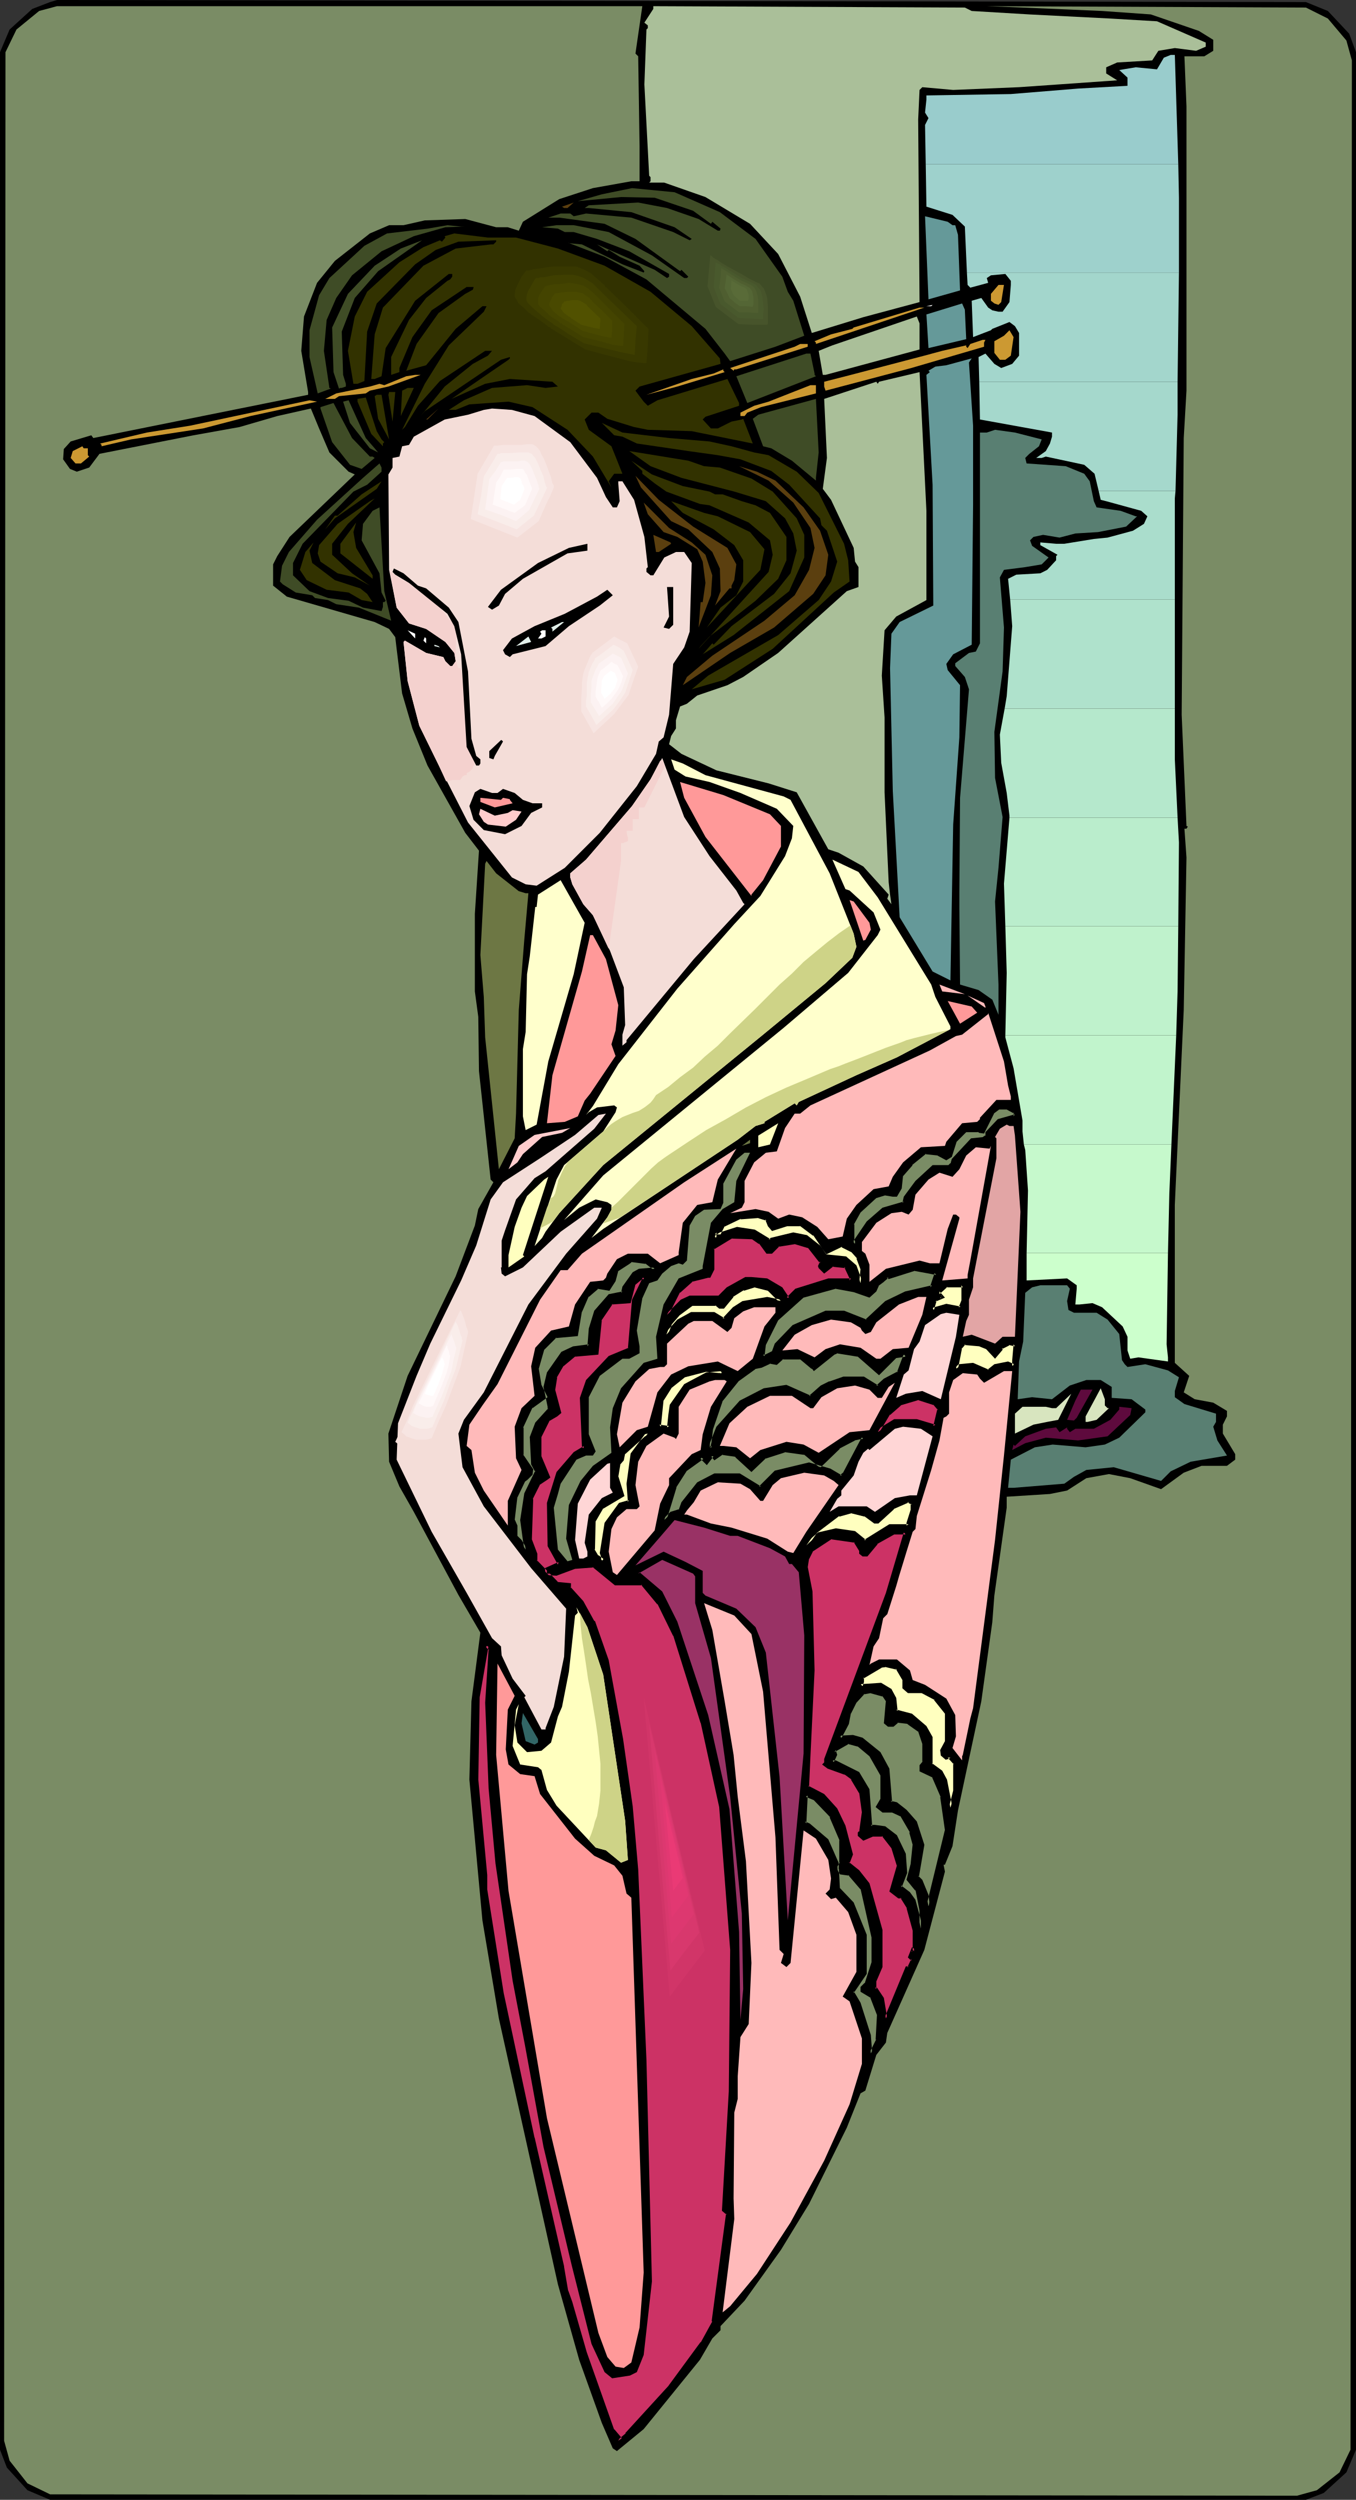 <?xml version="1.0" encoding="UTF-8" standalone="no"?>
<svg
   version="1.0"
   width="84.498mm"
   height="155.668mm"
   id="svg181"
   sodipodi:docname="Woman 09.wmf"
   xmlns:inkscape="http://www.inkscape.org/namespaces/inkscape"
   xmlns:sodipodi="http://sodipodi.sourceforge.net/DTD/sodipodi-0.dtd"
   xmlns="http://www.w3.org/2000/svg"
   xmlns:svg="http://www.w3.org/2000/svg">
  <rect width="100%" height="100%" fill="#333333" stroke="none"/>
  <sodipodi:namedview
     id="namedview181"
     pagecolor="#ffffff"
     bordercolor="#000000"
     borderopacity="0.25"
     inkscape:showpageshadow="2"
     inkscape:pageopacity="0.0"
     inkscape:pagecheckerboard="0"
     inkscape:deskcolor="#d1d1d1"
     inkscape:document-units="mm" />
  <defs
     id="defs1">
    <pattern
       id="WMFhbasepattern"
       patternUnits="userSpaceOnUse"
       width="6"
       height="6"
       x="0"
       y="0" />
  </defs>
  <path
     style="fill:#000000;fill-opacity:1;fill-rule:evenodd;stroke:none"
     d="m 312.737,2.585 5.01,5.333 1.616,4.363 V 576.557 l -2.263,5.333 -5.333,4.848 -4.202,1.616 H 11.798 L 6.465,586.091 1.616,580.758 0,576.557 V 12.281 L 2.263,6.948 7.596,2.101 11.798,0.485 13.415,0 307.565,0.485 Z"
     id="path1" />
  <path
     style="fill:#7a8c65;fill-opacity:1;fill-rule:evenodd;stroke:none"
     d="m 149.661,12.604 0.646,0.646 0.323,21.168 v 8.241 h -1.939 l -9.051,1.616 -7.919,2.585 -8.566,5.333 -0.97,2.101 -2.586,-0.808 H 116.852 l -7.273,-1.939 -9.536,0.323 -5.01,1.131 h -3.394 l -4.525,1.939 -8.243,6.464 -4.202,5.171 -3.071,7.918 -0.646,8.08 1.616,9.695 v 0.646 l -50.587,10.18 -0.485,-0.646 -4.849,1.454 -1.616,1.778 -0.162,2.424 1.616,2.262 1.616,0.646 2.909,-0.97 2.424,-3.232 22.142,-4.363 10.829,-1.939 8.889,-2.585 7.919,-1.778 1.939,4.686 2.424,5.656 4.525,4.525 1.455,0.646 -15.354,14.705 -2.909,4.525 -0.97,1.939 v 5.009 l 3.232,2.585 20.687,5.979 3.394,1.616 1.455,1.939 0.323,2.747 1.293,10.503 2.424,8.241 3.556,8.726 8.889,15.836 3.232,4.201 -0.97,14.866 v 18.26 l 0.808,5.979 0.162,12.766 2.748,25.531 0.646,0.646 -3.556,6.302 -0.808,3.878 -4.525,11.958 -11.313,23.431 -4.525,13.574 0.162,6.625 2.424,5.817 3.394,5.979 10.505,19.553 5.172,8.888 -2.101,16.159 -0.485,18.421 3.071,33.126 3.879,23.108 13.899,62.536 5.01,17.775 5.333,14.866 2.586,5.979 0.97,0.646 6.303,-5.171 13.253,-16.321 2.909,-5.009 1.939,-1.939 v -0.97 l 5.657,-5.979 8.566,-11.958 6.626,-10.827 8.889,-17.937 3.232,-8.08 1.131,-0.646 2.586,-8.403 2.263,-2.909 0.323,-2.262 8.728,-19.553 4.849,-18.421 -0.323,-1.616 h 0.323 l 1.778,-4.363 1.293,-8.403 5.495,-25.693 2.586,-18.583 0.485,-6.302 2.909,-20.684 v -2.585 l 10.182,-0.646 4.041,-0.808 4.525,-2.909 5.333,-0.97 5.01,0.97 7.273,2.585 5.333,-3.878 4.202,-1.616 h 5.98 l 1.939,-1.454 v -1.293 l -2.909,-4.848 v -2.101 l 0.97,-1.939 v -1.293 l -3.232,-1.939 -4.364,-0.808 -2.586,-1.616 1.293,-3.878 -3.394,-3.07 v -37.166 l 2.101,-45.892 0.646,-35.873 -0.485,-6.787 h 0.485 l 0.323,-0.485 -0.323,-0.162 -1.131,-26.178 0.485,-65.121 0.646,-11.15 V 25.047 l -0.485,-11.796 h 4.687 l 2.101,-1.293 V 9.372 L 282.352,7.272 271.038,3.393 259.563,2.585 240.815,1.778 l -8.404,-0.323 75.154,0.323 5.172,2.585 4.364,5.171 1.293,4.686 -0.323,562.337 -2.586,5.333 -5.333,4.201 -4.687,1.293 L 11.798,587.061 6.465,584.475 2.263,579.143 0.97,574.456 1.293,12.281 3.879,6.948 9.212,2.585 13.415,1.454 H 151.277 Z"
     id="path2" />
  <path
     style="fill:#aabf99;fill-opacity:1;fill-rule:evenodd;stroke:none"
     d="m 228.855,2.585 13.576,0.808 19.071,0.97 10.99,0.646 11.475,5.009 v 0.97 l -2.263,0.97 -5.01,-0.646 -3.879,0.646 -1.455,2.262 -8.243,0.485 -2.586,1.131 v 1.454 l 2.586,1.616 -23.112,1.616 -15.516,0.646 -7.273,-0.646 -0.646,0.646 -0.323,6.948 0.323,42.983 -13.253,3.555 -12.122,3.717 -2.748,-8.564 -5.172,-10.019 -6.626,-7.11 -10.505,-6.302 -9.697,-3.393 h -3.556 l 0.323,-0.323 V 41.691 L 152.893,41.367 151.762,19.876 152.247,6.948 152.57,6.625 V 5.979 l -0.808,-0.646 2.101,-3.232 V 1.454 l 73.376,0.323 z"
     id="path3" />
  <path
     style="fill:#99cccc;fill-opacity:1;fill-rule:evenodd;stroke:none"
     d="m 275.725,12.927 h 0.97 l 0.808,25.693 h -59.477 l -0.162,-9.211 0.808,-1.616 -0.808,-1.293 0.323,-3.07 v -0.97 l 19.879,-0.323 15.839,-1.293 11.637,-0.646 v -1.939 l -1.939,-1.778 3.879,-0.646 5.01,0.485 1.616,-2.747 z"
     id="path4" />
  <path
     style="fill:#9ed1cc;fill-opacity:1;fill-rule:evenodd;stroke:none"
     d="m 218.027,38.62 h 59.477 l 0.162,7.918 v 17.613 h -49.941 l -0.485,-10.827 -2.909,-2.747 -6.142,-1.939 z"
     id="path5" />
  <path
     style="fill:#a3d6cc;fill-opacity:1;fill-rule:evenodd;stroke:none"
     d="m 227.724,64.152 h 49.941 l -0.323,25.693 h -46.708 l -0.162,-5.817 1.616,-0.808 2.101,2.424 1.616,0.97 2.586,-0.97 1.616,-1.939 v -5.333 l -0.97,-1.616 -1.293,-0.97 -4.041,1.616 -0.323,0.323 -4.202,1.616 -0.323,-8.564 2.263,-0.646 1.616,2.262 0.97,0.646 1.455,0.323 h 0.97 l 1.616,-2.262 0.323,-4.04 v -0.97 l -1.293,-1.616 -3.394,0.323 -0.97,0.646 0.323,1.131 -4.202,1.131 -0.646,-0.646 z"
     id="path6" />
  <path
     style="fill:#a5d8cc;fill-opacity:1;fill-rule:evenodd;stroke:none"
     d="m 230.633,89.845 h 46.708 v 7.756 l -0.485,17.937 h -18.102 l -0.97,-4.04 -2.424,-2.101 -9.051,-1.939 -0.97,0.323 h -1.293 l 2.263,-1.616 0.97,-1.778 0.485,-1.616 v -0.97 l -16.97,-3.07 z"
     id="path7" />
  <path
     style="fill:#aaddcc;fill-opacity:1;fill-rule:evenodd;stroke:none"
     d="m 258.755,115.538 h 18.102 l -0.162,1.778 v 23.754 h -38.789 l -0.485,-4.848 1.939,-0.97 5.657,-0.323 1.616,-0.808 2.101,-2.262 v -0.97 l 0.323,-0.323 -4.041,-2.262 v -0.646 l 3.717,0.323 h 1.939 l 6.95,-1.131 3.232,-0.323 5.98,-1.616 2.586,-1.616 0.808,-1.778 -1.455,-1.293 -8.243,-2.262 -1.293,-0.323 z"
     id="path8" />
  <path
     style="fill:#afe2cc;fill-opacity:1;fill-rule:evenodd;stroke:none"
     d="m 237.906,141.069 h 38.789 v 25.693 h -40.082 l 0.485,-2.909 1.293,-16.482 z"
     id="path9" />
  <path
     style="fill:#b5e8cc;fill-opacity:1;fill-rule:evenodd;stroke:none"
     d="m 236.613,166.762 h 40.082 v 11.958 l 0.646,13.735 h -39.597 v -0.485 l -0.646,-5.333 -1.293,-7.11 -0.323,-6.625 z"
     id="path10" />
  <path
     style="fill:#baedcc;fill-opacity:1;fill-rule:evenodd;stroke:none"
     d="m 237.745,192.455 h 39.597 l 0.323,5.817 -0.162,19.714 h -40.728 l -0.323,-10.019 z"
     id="path11" />
  <path
     style="fill:#bff2cc;fill-opacity:1;fill-rule:evenodd;stroke:none"
     d="m 236.775,217.986 h 40.728 l -0.162,15.351 -0.323,10.342 h -40.244 l 0.323,-14.705 z"
     id="path12" />
  <path
     style="fill:#c1f4cc;fill-opacity:1;fill-rule:evenodd;stroke:none"
     d="m 236.775,243.679 h 40.244 l -1.131,25.693 h -34.749 l -0.323,-3.07 v -2.585 l -2.101,-12.281 -1.939,-7.272 z"
     id="path13" />
  <path
     style="fill:#c6f9cc;fill-opacity:1;fill-rule:evenodd;stroke:none"
     d="m 241.139,269.372 h 34.749 l -0.485,11.473 -0.323,14.058 h -33.294 l 0.323,-14.705 -0.646,-9.534 z"
     id="path14" />
  <path
     style="fill:#ccffcc;fill-opacity:1;fill-rule:evenodd;stroke:none"
     d="m 241.785,294.904 h 33.294 l -0.323,21.492 0.323,3.07 v 0.97 l -6.95,-0.97 -1.939,0.323 -0.646,-1.939 v -3.232 l -1.131,-2.424 -4.849,-4.525 -2.263,-0.97 -3.071,0.323 h -0.97 l 0.323,-3.717 v -0.808 l -2.263,-1.616 -9.536,0.485 z"
     id="path15" />
  <path
     style="fill:#3f4c26;fill-opacity:1;fill-rule:evenodd;stroke:none"
     d="m 169.54,49.932 8.404,6.302 6.303,8.888 1.293,3.555 1.293,2.101 2.586,8.241 -6.788,2.585 -10.667,3.393 -1.293,-1.778 -4.525,-5.817 -13.899,-11.635 -9.859,-5.333 -8.404,-3.232 h -0.323 l 3.394,0.323 9.536,4.686 5.01,1.939 0.162,-0.323 -1.131,-1.293 -4.687,-2.101 -2.586,-1.616 -0.323,0.323 -2.424,-1.616 13.576,5.979 2.909,1.939 0.485,-0.323 v -0.646 l -9.374,-5.333 -7.596,-2.909 -5.495,-1.616 h -2.101 l -1.616,-0.808 -3.717,-0.323 3.394,-0.485 h 4.041 l 8.243,1.616 10.182,5.494 7.596,5.333 h 0.646 l 0.323,-0.323 -1.616,-1.616 -0.323,0.323 -10.505,-7.595 -7.273,-3.555 -10.667,-1.454 h -2.586 l 2.909,-0.97 h 2.263 l 0.808,0.646 2.909,-0.646 10.667,0.97 9.859,3.393 3.879,1.939 0.485,-0.323 -4.041,-2.747 -10.182,-3.555 -10.021,-0.97 h -0.97 l 0.97,-0.646 11.637,-0.646 6.788,1.293 7.435,2.585 4.525,2.747 h 0.485 l 0.162,-0.485 -1.939,-1.616 -0.323,0.485 -4.202,-3.07 -9.051,-3.07 -7.919,-0.162 -10.182,0.97 5.657,-1.616 7.111,-1.454 10.021,0.97 z"
     id="path16" />
  <path
     style="fill:#5b3f0f;fill-opacity:1;fill-rule:evenodd;stroke:none"
     d="m 132.852,48.962 -0.485,-0.323 2.748,-0.97 -1.455,1.293 z"
     id="path17" />
  <path
     style="fill:#659999;fill-opacity:1;fill-rule:evenodd;stroke:none"
     d="m 224.33,53.002 h 0.646 l 0.646,2.262 0.485,13.089 -7.435,2.101 -0.808,-19.553 5.333,1.293 z"
     id="path18" />
  <path
     style="fill:#3f4c26;fill-opacity:1;fill-rule:evenodd;stroke:none"
     d="m 109.579,53.325 -4.687,0.162 -7.435,2.101 -7.596,3.555 -6.95,5.656 -3.717,5.333 -2.263,5.171 -0.646,7.272 1.293,8.726 0.323,0.162 -3.071,1.131 -1.939,-8.564 v -6.302 l 2.263,-8.241 2.424,-4.04 8.243,-7.595 5.333,-2.909 9.536,-1.131 4.687,-0.808 3.232,0.323 z"
     id="path19" />
  <path
     style="fill:#323200;fill-opacity:1;fill-rule:evenodd;stroke:none"
     d="m 121.539,55.911 9.859,2.585 10.99,4.04 10.829,6.14 9.697,8.08 6.626,7.595 0.162,1.293 -19.071,5.333 -0.97,0.97 1.939,2.585 0.97,0.97 2.263,-1.293 14.869,-4.525 1.616,-0.485 2.748,5.656 v 0.646 l -7.919,2.585 -0.646,0.646 1.939,2.101 h 1.616 l 3.232,-1.616 2.424,-0.485 0.323,-0.162 2.263,5.817 -14.384,-2.909 -10.344,-0.323 -3.232,-0.646 -6.303,-1.939 -2.101,-1.454 h -1.616 l -1.616,1.616 0.97,2.424 5.333,3.878 2.586,6.464 h -1.939 l -1.293,1.778 0.646,1.454 -4.364,-7.272 -5.98,-6.302 -8.243,-5.333 -5.657,-1.293 -9.212,0.646 -3.232,1.293 h -1.616 l 3.556,-2.262 6.626,-2.909 8.243,-0.646 4.364,0.646 2.909,-0.323 -1.293,-1.131 -10.021,-0.646 -5.818,1.131 -7.919,3.555 7.273,-5.009 6.142,-4.201 0.323,-0.323 v -0.323 l -2.101,0.646 -17.94,12.119 -0.97,1.131 5.657,-6.948 6.626,-5.333 3.556,-1.939 0.97,-1.131 h -1.616 l -10.667,7.11 -5.172,5.817 -3.071,5.009 -0.646,0.646 5.333,-10.827 5.657,-9.049 8.243,-7.918 0.646,-1.293 h -0.97 l -6.303,5.333 -6.95,8.564 -4.687,1.293 2.424,-6.302 5.172,-7.272 6.303,-4.525 1.778,-0.97 0.162,-0.485 v -0.162 h -1.616 l -8.243,5.494 -4.525,6.302 -3.071,7.272 v 0.97 L 92.124,88.229 v -4.201 l 4.202,-8.726 4.041,-5.171 5.01,-4.04 0.646,-0.323 0.485,-0.646 v -0.646 h -0.808 l -7.919,6.302 -6.95,11.15 -0.97,6.625 -1.616,0.646 h -0.808 l 0.808,-10.503 1.939,-6.302 9.536,-9.857 7.596,-4.04 8.243,-0.97 h 0.646 l 0.646,-0.646 v -0.323 l -8.889,0.323 -5.333,1.939 -4.849,3.393 -9.051,9.211 -2.263,6.625 -0.646,11.635 -1.616,0.646 h -0.97 l -1.293,-7.756 1.616,-8.08 2.909,-5.817 7.596,-6.948 5.657,-3.555 3.879,-1.616 0.485,0.323 0.808,-0.97 -0.162,-0.323 2.263,-0.646 7.919,0.97 z"
     id="path20" />
  <path
     style="fill:#3f4c26;fill-opacity:1;fill-rule:evenodd;stroke:none"
     d="m 83.558,70.131 -3.071,7.918 0.323,10.18 0.646,2.101 v 0.646 l -0.97,0.323 h -0.323 l -0.323,0.162 -1.293,-3.878 -0.323,-10.503 3.717,-7.918 6.303,-6.625 6.142,-4.04 5.01,-1.939 -10.344,7.272 z"
     id="path21" />
  <path
     style="fill:#cc9932;fill-opacity:1;fill-rule:evenodd;stroke:none"
     d="m 235.805,71.1 -0.646,0.646 -0.97,-0.323 -0.808,-0.646 v -1.616 l 1.778,-2.101 h 1.293 z"
     id="path22" />
  <path
     style="fill:#659999;fill-opacity:1;fill-rule:evenodd;stroke:none"
     d="m 227.562,79.826 -8.889,2.101 -0.485,-7.918 8.404,-2.585 0.646,1.454 z"
     id="path23" />
  <path
     style="fill:#ffffff;fill-opacity:1;fill-rule:evenodd;stroke:none"
     d="m 218.188,72.07 1.455,-0.323 -0.323,0.323 z"
     id="path24" />
  <path
     style="fill:#cc9932;fill-opacity:1;fill-rule:evenodd;stroke:none"
     d="m 192.167,80.957 v -0.323 l -0.323,-0.323 3.879,-1.616 5.01,-1.293 0.323,-0.323 15.516,-4.686 h 1.131 z"
     id="path25" />
  <path
     style="fill:#aabf99;fill-opacity:1;fill-rule:evenodd;stroke:none"
     d="m 216.572,82.25 -22.142,5.979 h -0.646 l -0.97,-5.656 3.232,-1.293 19.879,-6.787 0.646,1.616 z"
     id="path26" />
  <path
     style="fill:#cc9932;fill-opacity:1;fill-rule:evenodd;stroke:none"
     d="m 238.068,83.704 -1.293,0.97 h -1.293 l -1.293,-1.616 v -2.747 l 2.263,-1.293 1.293,-1.293 0.97,1.616 z"
     id="path27" />
  <path
     style="fill:#cc9932;fill-opacity:1;fill-rule:evenodd;stroke:none"
     d="m 231.765,80.634 v 0.97 l -17.132,5.009 -20.203,5.333 -0.323,-0.97 v -1.131 l 6.303,-1.616 17.293,-4.525 4.202,-1.131 5.657,-1.293 v 0.323 l 0.323,0.323 0.646,-0.97 2.909,-0.97 h 0.646 z"
     id="path28" />
  <path
     style="fill:#cc9932;fill-opacity:1;fill-rule:evenodd;stroke:none"
     d="m 190.228,81.604 -16.809,5.333 h -0.485 l -0.162,0.323 -0.808,-0.646 15.192,-5.009 1.293,-0.646 h 1.778 z"
     id="path29" />
  <path
     style="fill:#3f4c26;fill-opacity:1;fill-rule:evenodd;stroke:none"
     d="m 191.844,87.906 v 0.323 l 0.323,0.323 -16.162,6.302 -2.586,-6.302 16.485,-5.333 h 0.97 z"
     id="path30" />
  <path
     style="fill:#659999;fill-opacity:1;fill-rule:evenodd;stroke:none"
     d="m 229.179,100.186 v 18.745 l -0.323,32.803 -4.364,2.262 -1.616,2.262 0.323,1.454 2.909,3.555 -0.162,12.281 -1.455,20.522 -0.646,36.681 -4.202,-2.101 -7.758,-12.766 -1.616,-29.733 -0.646,-28.925 0.323,-8.08 1.939,-2.747 7.919,-3.878 -0.162,-28.44 -1.455,-25.855 0.808,-0.646 -0.323,-0.323 1.616,-0.97 2.586,-0.323 5.98,-1.616 -0.646,0.97 z"
     id="path31" />
  <path
     style="fill:#cc9932;fill-opacity:1;fill-rule:evenodd;stroke:none"
     d="m 170.672,87.582 -11.152,3.393 -7.273,1.939 10.667,-3.717 5.172,-1.293 2.263,-0.97 v 0.323 z"
     id="path32" />
  <path
     style="fill:#aabf99;fill-opacity:1;fill-rule:evenodd;stroke:none"
     d="m 218.188,141.231 -7.111,3.878 -2.748,3.232 -0.646,10.665 0.646,9.857 v 17.613 l 0.97,21.168 0.323,2.909 0.323,2.262 -0.97,-1.293 0.323,-0.97 -5.98,-6.625 -5.818,-3.232 -2.424,-0.808 -7.435,-13.412 -6.626,-2.101 -12.283,-3.07 -8.243,-3.878 -2.909,-2.262 0.485,-1.939 1.131,-1.778 v -1.939 l 0.97,-3.232 1.616,-0.646 2.424,-1.939 7.111,-2.424 3.717,-1.939 8.243,-5.656 16.162,-14.543 2.748,-0.97 v -4.686 l -0.808,-1.293 -0.323,-3.232 -5.333,-11.311 -1.939,-2.585 0.97,-7.272 -0.646,-13.897 12.283,-4.04 0.323,0.485 0.323,-0.485 9.536,-2.262 1.616,32.641 z"
     id="path33" />
  <path
     style="fill:#cc9932;fill-opacity:1;fill-rule:evenodd;stroke:none"
     d="m 91.477,90.976 -4.364,0.97 -0.97,0.646 -6.303,0.646 -0.97,0.646 h -2.263 l 2.586,-1.293 7.919,-1.616 2.263,-0.646 1.131,0.323 5.172,-2.101 2.101,-0.323 h 1.293 z"
     id="path34" />
  <path
     style="fill:#cc9932;fill-opacity:1;fill-rule:evenodd;stroke:none"
     d="m 192.167,92.592 -12.93,3.232 -3.232,1.293 -0.646,0.808 h -0.97 v -0.808 l 3.232,-1.616 3.394,-0.97 9.859,-3.878 h 1.293 z"
     id="path35" />
  <path
     style="fill:#323200;fill-opacity:1;fill-rule:evenodd;stroke:none"
     d="m 94.387,97.924 0.323,-5.979 1.293,-0.646 h 1.455 z"
     id="path36" />
  <path
     style="fill:#323200;fill-opacity:1;fill-rule:evenodd;stroke:none"
     d="m 92.447,99.217 -0.97,-6.302 0.162,-0.646 h 1.455 z"
     id="path37" />
  <path
     style="fill:#323200;fill-opacity:1;fill-rule:evenodd;stroke:none"
     d="m 91.639,103.418 -2.586,-4.848 -0.808,-5.333 0.485,-0.323 h 1.131 z"
     id="path38" />
  <path
     style="fill:#323200;fill-opacity:1;fill-rule:evenodd;stroke:none"
     d="m 89.861,103.418 0.646,0.646 -0.323,0.323 v 0.646 L 87.437,102.126 84.205,94.531 V 93.884 l 1.939,-0.323 2.586,7.918 z"
     id="path39" />
  <path
     style="fill:#3f4c26;fill-opacity:1;fill-rule:evenodd;stroke:none"
     d="m 192.167,112.467 v 0.646 l -5.657,-4.686 -4.849,-2.909 -1.939,-0.485 -2.424,-6.464 1.293,-0.97 13.576,-3.717 0.646,12.604 z"
     id="path40" />
  <path
     style="fill:#cc9932;fill-opacity:1;fill-rule:evenodd;stroke:none"
     d="m 58.992,97.924 -11.152,2.909 -16.97,2.585 -6.95,1.616 v -0.323 l -0.323,-0.323 10.99,-2.585 10.182,-1.616 28.122,-5.979 1.778,0.323 z"
     id="path41" />
  <path
     style="fill:#3f4c26;fill-opacity:1;fill-rule:evenodd;stroke:none"
     d="m 88.245,105.519 0.808,0.97 -1.939,-0.97 -4.687,-5.979 -1.616,-5.009 1.293,-0.323 4.041,8.888 z"
     id="path42" />
  <path
     style="fill:#3f4c26;fill-opacity:1;fill-rule:evenodd;stroke:none"
     d="m 87.114,107.458 h 0.646 l 0.485,0.323 -3.071,2.585 -2.748,-0.97 -4.202,-5.333 -2.748,-7.918 v -0.323 l 3.071,-0.97 4.364,8.241 z"
     id="path43" />
  <path
     style="fill:#5b3f0f;fill-opacity:1;fill-rule:evenodd;stroke:none"
     d="m 100.367,98.732 2.909,-2.585 -2.586,2.585 z"
     id="path44" />
  <path
     style="fill:#f4ddd8;fill-opacity:1;fill-rule:evenodd;stroke:none"
     d="m 125.903,97.924 8.404,6.14 6.303,8.403 2.101,4.525 1.616,2.424 h 0.97 l 0.646,-1.454 -0.323,-4.201 v -0.485 h 0.97 l 2.748,4.363 2.424,8.726 0.808,7.11 -0.323,0.323 v 0.808 l 0.97,0.808 h 0.646 l 2.586,-4.201 2.748,-1.293 h 1.939 l 1.778,2.585 -0.485,16.159 -1.293,3.717 -2.586,3.878 -0.97,11.958 -1.293,5.333 -1.131,0.97 -0.646,2.909 -4.525,7.595 -8.728,10.988 -8.243,8.241 -6.626,4.201 -2.586,-0.323 -3.232,-1.616 -10.344,-12.927 -7.111,-13.897 -4.364,-8.888 -2.748,-10.503 -0.97,-9.211 0.323,-0.323 5.01,2.909 4.041,0.97 0.485,0.97 1.131,1.131 h 0.485 l 0.808,-1.131 -0.323,-1.939 -2.101,-2.585 -4.525,-3.07 -4.041,-1.293 -2.909,-3.717 -1.778,-8.888 -0.162,-22.461 0.97,-1.616 v -2.262 l 1.616,-0.323 0.646,-2.424 1.616,-0.323 1.131,-1.939 7.273,-4.04 5.495,-1.131 3.717,-1.131 1.939,-0.323 4.687,0.323 z"
     id="path45" />
  <path
     style="fill:#323200;fill-opacity:1;fill-rule:evenodd;stroke:none"
     d="m 157.58,103.095 9.536,0.808 5.172,1.131 5.333,1.454 3.394,0.646 6.626,3.878 5.172,5.009 5.98,11.958 0.97,3.878 0.323,5.009 -3.717,2.585 -14.384,13.25 -11.313,7.272 -7.758,2.262 3.879,-3.232 16.485,-9.534 9.536,-8.241 2.909,-4.363 1.455,-4.686 -2.424,-7.272 -1.293,-1.293 -0.323,-1.616 -7.273,-7.918 -4.202,-3.232 -7.273,-2.747 -5.333,-0.97 -6.95,-0.97 -12.122,-1.778 -3.394,-1.616 -1.939,-0.323 -2.909,-2.909 4.849,2.262 z"
     id="path46" />
  <path
     style="fill:#597f72;fill-opacity:1;fill-rule:evenodd;stroke:none"
     d="m 245.341,103.418 -0.646,1.616 -2.263,1.778 -0.97,0.97 0.323,1.293 9.212,0.646 4.364,1.778 1.293,1.778 0.97,4.686 0.646,1.454 5.657,0.808 3.556,1.293 h 0.323 l -2.586,2.424 -6.626,1.293 -5.333,0.323 -3.717,0.97 -3.879,-0.646 -2.263,0.485 -0.808,0.808 0.485,1.293 3.879,2.747 -1.616,1.616 -3.879,0.646 -5.01,0.646 -0.97,1.778 0.97,11.796 -0.323,10.342 -1.939,14.22 0.162,10.827 1.778,9.211 -0.97,11.958 -0.808,7.918 0.808,19.553 v 7.11 l -1.455,-3.555 -3.232,-2.262 -4.364,-1.293 -0.162,-17.937 v -4.04 l 0.162,-21.976 2.101,-25.531 -0.97,-2.909 -2.263,-2.585 v -0.646 l 3.232,-2.424 1.616,-0.323 0.97,-1.939 V 101.802 h 1.616 l 1.939,-0.646 4.687,0.646 z"
     id="path47" />
  <path
     style="fill:#cc9932;fill-opacity:1;fill-rule:evenodd;stroke:none"
     d="m 20.687,105.519 v 1.616 l 0.323,0.323 -1.939,1.616 h -1.293 l -1.131,-1.293 0.485,-1.616 2.263,-1.131 0.323,0.485 z"
     id="path48" />
  <path
     style="fill:#323200;fill-opacity:1;fill-rule:evenodd;stroke:none"
     d="m 165.823,109.72 3.717,0.323 7.435,2.585 5.01,3.07 5.657,6.302 1.778,3.878 v 5.333 l -3.556,7.918 -13.091,10.342 -7.273,4.525 -0.97,1.131 3.232,-3.717 0.323,0.323 4.202,-4.363 10.021,-7.595 3.879,-4.848 1.455,-5.332 -0.808,-4.04 -1.939,-3.555 -4.525,-4.04 -7.435,-2.262 -12.445,-3.232 -7.273,-2.747 -5.01,-3.555 13.899,2.262 z"
     id="path49" />
  <path
     style="fill:#323200;fill-opacity:1;fill-rule:evenodd;stroke:none"
     d="m 160.813,114.407 6.303,1.293 1.293,0.646 h 1.778 l 4.525,1.616 3.232,0.97 3.394,1.778 3.879,5.656 v 5.494 l -1.939,4.363 -5.333,5.171 -5.98,4.686 -4.849,3.717 -2.101,2.262 -0.485,0.646 11.475,-12.604 5.01,-5.494 0.97,-4.04 -0.646,-3.393 -5.01,-4.201 -9.212,-4.04 -2.263,-0.323 -7.919,-2.909 -2.748,-1.939 -2.909,-2.262 v -0.646 l -2.586,-2.424 4.849,3.232 z"
     id="path50" />
  <path
     style="fill:#3f4c26;fill-opacity:1;fill-rule:evenodd;stroke:none"
     d="m 89.861,111.013 -3.394,3.07 -3.232,1.616 -11.96,12.281 -2.263,4.525 v 2.909 l 3.879,3.717 4.364,1.616 4.849,0.646 3.394,1.616 4.364,0.808 0.323,-0.97 v -1.131 h 0.323 l 0.323,-0.323 -0.97,-1.939 -0.485,-4.525 -4.202,-7.756 0.323,-3.878 2.263,-3.07 1.616,-0.808 1.131,19.714 1.616,6.948 -7.596,-3.07 -5.333,-0.808 -1.939,-0.97 -3.071,-0.485 -0.646,-0.646 -3.879,-0.646 -3.071,-1.939 -0.646,-0.646 0.485,-3.717 1.616,-3.232 6.626,-7.595 10.829,-9.857 3.879,-3.393 0.485,0.97 z"
     id="path51" />
  <path
     style="fill:#5b3f0f;fill-opacity:1;fill-rule:evenodd;stroke:none"
     d="m 182.632,113.114 6.626,6.302 3.879,5.494 1.939,5.656 -0.646,4.848 -2.909,4.363 -9.212,7.918 -10.344,5.979 -11.152,7.595 0.97,-1.939 5.98,-5.009 12.283,-8.241 7.111,-5.979 3.394,-5.979 1.293,-5.171 -0.97,-4.686 -4.041,-5.979 -5.818,-5.171 -6.95,-3.393 4.202,1.293 z"
     id="path52" />
  <path
     style="fill:#5b3f0f;fill-opacity:1;fill-rule:evenodd;stroke:none"
     d="m 163.237,123.94 8.081,5.009 2.101,3.878 -0.485,3.717 -0.646,1.293 v 0.646 h -0.485 l -3.394,4.04 1.293,-3.393 -0.162,-5.332 -1.778,-3.878 -5.657,-5.333 -4.041,-1.939 -7.111,-7.918 -1.293,-2.747 5.495,5.656 z"
     id="path53" />
  <path
     style="fill:#323200;fill-opacity:1;fill-rule:evenodd;stroke:none"
     d="m 78.871,122.001 -2.263,2.585 2.263,-3.232 h 0.646 l 5.657,-5.009 4.687,-3.07 -1.131,1.778 z"
     id="path54" />
  <path
     style="fill:#323200;fill-opacity:1;fill-rule:evenodd;stroke:none"
     d="m 78.225,127.98 v 2.585 l 4.687,4.363 4.202,2.909 -3.556,-1.939 -4.041,-0.97 -4.041,-2.747 -0.646,-1.939 0.323,-1.939 4.364,-5.009 7.596,-5.332 1.131,-0.646 -6.303,5.979 z"
     id="path55" />
  <path
     style="fill:#323200;fill-opacity:1;fill-rule:evenodd;stroke:none"
     d="m 169.056,121.517 7.596,3.717 3.394,4.04 -0.97,4.848 -12.606,13.574 3.232,-4.686 3.717,-2.909 1.616,-3.232 v -5.009 l -2.101,-3.555 -4.849,-3.717 -7.273,-3.878 -2.748,-2.747 7.758,2.747 z"
     id="path56" />
  <path
     style="fill:#5b3f0f;fill-opacity:1;fill-rule:evenodd;stroke:none"
     d="m 162.914,127.657 3.232,2.909 1.616,4.848 -0.323,4.686 -2.909,7.595 0.485,-5.979 h 0.485 l 0.646,-4.525 -0.646,-5.009 -1.293,-2.909 -4.687,-2.909 -3.232,-1.131 -3.717,-4.201 -0.97,-2.747 5.98,5.979 z"
     id="path57" />
  <path
     style="fill:#323200;fill-opacity:1;fill-rule:evenodd;stroke:none"
     d="m 83.881,128.95 3.879,6.464 v 0.808 l -7.596,-5.979 v -2.262 l 3.717,-5.009 -0.646,2.262 z"
     id="path58" />
  <path
     style="fill:#5b3f0f;fill-opacity:1;fill-rule:evenodd;stroke:none"
     d="m 158.065,127.98 -2.909,1.939 h -0.646 l -0.646,-4.04 4.041,1.778 z"
     id="path59" />
  <path
     style="fill:#323200;fill-opacity:1;fill-rule:evenodd;stroke:none"
     d="m 73.538,132.505 5.333,4.04 5.98,1.939 1.616,1.293 1.293,1.939 -2.586,-0.485 -3.071,-1.778 -5.172,-0.646 -4.687,-2.262 -1.616,-2.424 1.293,-4.201 1.939,-2.262 -0.97,1.939 z"
     id="path60" />
  <path
     style="fill:#000000;fill-opacity:1;fill-rule:evenodd;stroke:none"
     d="m 133.661,130.242 -10.505,5.979 -4.202,3.555 -1.455,2.747 -1.616,0.97 -0.97,-0.646 3.071,-4.04 8.728,-6.302 7.273,-3.555 4.364,-0.97 v 1.616 z"
     id="path61" />
  <path
     style="fill:#000000;fill-opacity:1;fill-rule:evenodd;stroke:none"
     d="m 158.55,141.231 v 5.817 l -0.97,0.97 -1.293,-0.323 1.293,-2.585 -0.485,-6.948 h 1.455 z"
     id="path62" />
  <path
     style="fill:#000000;fill-opacity:1;fill-rule:evenodd;stroke:none"
     d="m 141.257,142.523 -7.273,4.848 -5.495,4.686 -7.758,1.939 -0.646,0.646 -1.131,-0.646 -0.485,-0.97 2.101,-2.747 5.333,-2.909 7.111,-2.909 7.596,-4.04 2.424,-1.616 1.293,1.293 z"
     id="path63" />
  <path
     style="fill:#e2efea;fill-opacity:1;fill-rule:evenodd;stroke:none"
     d="m 130.105,148.664 v -0.646 l -0.323,-0.323 2.586,-1.293 h 0.485 z"
     id="path64" />
  <path
     style="fill:#ffffff;fill-opacity:1;fill-rule:evenodd;stroke:none"
     d="m 97.781,150.28 -1.778,-1.939 1.778,0.808 z"
     id="path65" />
  <path
     style="fill:#ffffff;fill-opacity:1;fill-rule:evenodd;stroke:none"
     d="m 128.489,149.795 -0.97,0.485 h -0.808 l 0.808,-1.131 -0.323,-0.485 0.485,-0.323 h 0.808 z"
     id="path66" />
  <path
     style="fill:#e2efea;fill-opacity:1;fill-rule:evenodd;stroke:none"
     d="m 121.539,152.057 2.909,-2.262 0.646,1.293 z"
     id="path67" />
  <path
     style="fill:#ffffff;fill-opacity:1;fill-rule:evenodd;stroke:none"
     d="m 100.367,151.411 -0.646,-0.646 0.323,-0.808 0.323,0.323 z"
     id="path68" />
  <path
     style="fill:#e2efea;fill-opacity:1;fill-rule:evenodd;stroke:none"
     d="m 103.599,152.38 -1.293,-0.323 v -0.323 l 0.97,0.323 z"
     id="path69" />
  <path
     style="fill:#000000;fill-opacity:1;fill-rule:evenodd;stroke:none"
     d="m 118.468,174.518 -1.939,3.393 -0.323,0.808 -0.97,-0.323 v -1.616 l 2.748,-2.585 h 0.162 z"
     id="path70" />
  <path
     style="fill:#f4ddd8;fill-opacity:1;fill-rule:evenodd;stroke:none"
     d="m 167.116,201.504 6.303,8.08 1.616,2.909 0.323,0.323 -11.96,12.927 -15.839,19.068 v 0.485 l -0.97,0.808 v -2.585 l 0.646,-2.262 -0.323,-8.888 -3.232,-8.564 -4.041,-8.403 -2.263,-2.585 -2.586,-4.686 -0.485,-1.616 v -0.97 l 3.717,-3.232 10.829,-12.604 4.364,-6.302 2.748,-5.009 5.172,13.897 z"
     id="path71" />
  <path
     style="fill:#ffffcc;fill-opacity:1;fill-rule:evenodd;stroke:none"
     d="m 166.146,182.436 18.425,5.009 1.616,0.808 9.212,17.29 5.657,14.22 0.646,3.07 -0.97,2.585 -6.303,5.979 -14.708,12.119 -37.658,30.702 -10.344,11.311 -3.232,4.363 -0.808,1.454 -1.778,1.939 5.172,-15.674 1.778,-3.393 9.212,-7.918 2.909,-4.525 0.323,-1.131 -0.646,-0.485 -4.041,0.485 -1.939,1.131 -0.646,0.646 1.616,-2.101 5.98,-9.857 13.899,-17.775 13.415,-15.19 6.142,-6.625 5.818,-9.372 1.616,-4.201 0.323,-2.909 -3.879,-4.04 -8.566,-3.717 -7.273,-2.585 -5.657,-1.293 -2.586,-1.616 -0.808,-2.424 2.748,0.97 z"
     id="path72" />
  <path
     style="fill:#ff9999;fill-opacity:1;fill-rule:evenodd;stroke:none"
     d="m 181.339,191.647 2.586,2.747 v 4.848 l -4.202,7.918 -2.748,3.393 v 0.323 l -10.829,-13.897 -5.01,-9.211 -0.97,-3.717 10.182,3.07 z"
     id="path73" />
  <path
     style="fill:#000000;fill-opacity:1;fill-rule:evenodd;stroke:none"
     d="m 117.175,186.638 1.293,-0.97 2.748,0.97 1.939,1.616 2.263,0.808 h 2.263 v 0.97 l -2.586,1.293 -2.263,3.07 -3.879,1.939 -5.01,-0.97 -2.424,-2.424 -0.97,-3.232 1.293,-3.232 1.293,-0.808 2.748,0.97 z"
     id="path74" />
  <path
     style="fill:#ff9999;fill-opacity:1;fill-rule:evenodd;stroke:none"
     d="m 118.468,187.769 1.616,0.323 v 0.162 l 0.646,0.808 -4.202,0.97 -3.394,-1.293 v -0.97 l 4.849,0.485 z"
     id="path75" />
  <path
     style="fill:#ffcccc;fill-opacity:1;fill-rule:evenodd;stroke:none"
     d="m 119.6,191.324 1.131,-0.646 2.101,0.323 -1.293,1.939 -2.424,1.616 -4.202,-0.485 -0.97,-0.646 -1.131,-1.778 0.323,-1.293 3.394,1.616 z"
     id="path76" />
  <path
     style="fill:#ffffcc;fill-opacity:1;fill-rule:evenodd;stroke:none"
     d="m 206.713,211.2 12.606,20.522 0.97,2.909 3.556,6.948 v 0.646 l -12.606,6.625 -9.536,4.201 -13.576,6.302 -0.485,0.808 -0.485,-0.485 -7.111,4.363 v 0.323 l -2.101,0.646 -4.202,3.232 -31.678,21.007 -2.748,2.101 3.717,-4.848 0.97,-1.778 v -1.131 l -0.97,-0.646 -2.748,-0.646 -3.879,1.939 -3.556,2.909 9.212,-10.503 42.506,-34.742 15.192,-12.927 6.95,-8.888 0.646,-1.293 -1.616,-4.04 -5.657,-5.171 -0.97,-0.323 -3.071,-6.948 6.142,2.909 z"
     id="path77" />
  <path
     style="fill:#6d7744;fill-opacity:1;fill-rule:evenodd;stroke:none"
     d="m 122.185,209.745 1.616,0.485 h 0.646 l -0.97,10.988 -1.293,16.482 -0.646,24.4 -0.323,5.817 -3.717,7.272 -3.232,-31.025 -0.323,-9.534 -0.808,-9.857 1.131,-21.492 0.323,-0.646 2.263,2.909 z"
     id="path78" />
  <path
     style="fill:#ffffcc;fill-opacity:1;fill-rule:evenodd;stroke:none"
     d="m 135.115,229.298 -5.98,20.522 -2.748,14.866 -2.586,1.293 -0.646,-3.232 v -15.836 l 0.646,-4.04 0.323,-13.574 0.646,-4.201 1.293,-11.635 h 0.323 l 0.323,-2.909 5.333,-3.393 5.657,10.019 z"
     id="path79" />
  <path
     style="fill:#ff9999;fill-opacity:1;fill-rule:evenodd;stroke:none"
     d="m 204.774,217.178 0.323,1.616 -1.293,2.424 -0.485,0.162 -3.232,-9.534 0.97,0.323 z"
     id="path80" />
  <path
     style="fill:#ff9999;fill-opacity:1;fill-rule:evenodd;stroke:none"
     d="m 142.711,225.743 2.909,10.827 -0.646,5.979 -0.97,3.232 0.97,2.747 -5.98,8.888 -1.293,1.616 -1.616,3.717 -3.071,1.293 -4.202,0.323 1.293,-11.311 6.95,-24.4 1.939,-8.564 h 0.646 z"
     id="path81" />
  <path
     style="fill:#ffbaba;fill-opacity:1;fill-rule:evenodd;stroke:none"
     d="m 221.906,233.338 -0.646,-1.616 5.98,2.262 z"
     id="path82" />
  <path
     style="fill:#ffbaba;fill-opacity:1;fill-rule:evenodd;stroke:none"
     d="m 232.088,236.893 v 0.323 l -4.202,-2.909 3.879,1.778 z"
     id="path83" />
  <path
     style="fill:#ff9999;fill-opacity:1;fill-rule:evenodd;stroke:none"
     d="m 230.148,238.347 -4.041,2.585 -2.909,-5.333 5.657,1.293 z"
     id="path84" />
  <path
     style="fill:#ffbaba;fill-opacity:1;fill-rule:evenodd;stroke:none"
     d="m 237.421,255.476 0.646,2.585 v 0.808 h -3.394 l -3.879,4.201 v 0.323 l -0.646,0.646 -3.556,0.323 -3.717,4.363 -0.323,0.97 -5.657,0.323 -4.202,3.555 -2.424,3.393 -0.97,2.262 -3.556,0.646 -4.041,3.717 -2.263,3.232 -0.97,4.201 -3.394,0.646 -2.586,-2.909 -3.556,-2.262 -3.071,-0.646 -2.586,0.97 -2.263,-1.616 -3.071,-0.646 -5.98,0.97 2.748,-1.293 0.646,-1.293 v -5.009 l 2.263,-4.363 2.748,-2.262 2.586,-0.323 1.939,-5.494 2.263,-3.393 h 1.293 l 2.424,-1.939 28.122,-12.927 6.142,-3.393 1.455,-0.323 6.142,-4.848 v -0.323 l 3.717,11.473 z"
     id="path85" />
  <path
     style="fill:#f4ddd8;fill-opacity:1;fill-rule:evenodd;stroke:none"
     d="m 128.489,275.674 -2.586,1.616 -4.364,5.009 -2.586,7.272 -0.808,2.424 v 6.302 h -0.162 l 0.162,1.454 0.808,0.646 4.202,-2.101 8.889,-8.403 7.919,-5.656 h 1.778 l -1.131,2.585 -7.273,8.241 -8.889,11.958 -10.505,20.684 -4.687,6.464 -1.293,3.232 0.97,7.918 5.01,9.211 11.152,14.543 8.243,9.534 -0.485,11.311 -2.424,11.796 -1.939,5.009 v 0.323 h -0.97 l -4.041,-7.595 0.323,-0.323 -3.071,-4.04 -2.586,-5.494 -0.162,-2.101 -2.101,-1.939 -5.98,-10.665 -8.243,-14.382 -8.243,-16.967 0.323,-8.564 4.364,-11.15 3.232,-7.595 7.273,-14.866 3.556,-8.241 3.394,-10.827 2.909,-4.04 8.728,-5.656 8.243,-5.494 5.495,-4.686 1.778,-0.323 -2.748,3.555 z"
     id="path86" />
  <path
     style="fill:#ffffbf;fill-opacity:1;fill-rule:evenodd;stroke:none"
     d="m 178.591,270.019 v -2.747 l 4.687,-2.909 -1.939,5.009 z"
     id="path87" />
  <path
     style="fill:#e2a5a5;fill-opacity:1;fill-rule:evenodd;stroke:none"
     d="m 238.714,265.009 0.323,2.262 1.293,17.937 -1.293,29.41 h -2.909 l -1.778,1.616 -5.495,-2.101 -2.101,0.485 0.808,-3.717 0.646,-1.454 v -3.555 l 0.97,-2.909 v -2.101 l 5.495,-28.278 v -4.686 l -0.323,-0.323 1.131,-1.939 1.616,-0.97 0.646,0.323 z"
     id="path88" />
  <path
     style="fill:#ffcccc;fill-opacity:1;fill-rule:evenodd;stroke:none"
     d="m 127.681,267.595 -4.525,4.04 -1.293,1.939 -2.101,1.616 2.424,-5.494 3.717,-2.585 8.404,-1.616 -1.939,1.131 z"
     id="path89" />
  <path
     style="fill:#6d7744;fill-opacity:1;fill-rule:evenodd;stroke:none"
     d="m 174.712,269.696 1.939,-1.454 v 0.808 z"
     id="path90" />
  <path
     style="fill:#ffffff;fill-opacity:1;fill-rule:evenodd;stroke:none"
     d="m 128.812,269.372 -3.394,2.262 z"
     id="path91" />
  <path
     style="fill:#ffbaba;fill-opacity:1;fill-rule:evenodd;stroke:none"
     d="m 227.886,300.075 v 0.808 l -5.98,0.485 4.041,-14.543 v -0.323 l -0.808,-0.646 h -0.646 l -1.293,3.393 -1.939,8.08 h -2.263 l -2.424,-0.646 -7.919,1.939 -3.879,3.07 v -4.04 l -0.97,-2.585 -0.808,-0.646 v -2.101 l 3.394,-4.525 3.556,-2.262 2.424,-0.323 1.616,0.646 0.97,-1.131 0.646,-3.555 3.071,-3.555 2.586,-1.616 3.071,0.97 1.616,-1.778 1.616,-3.232 2.263,-1.939 3.232,0.323 0.323,-0.646 -4.849,26.986 z"
     id="path92" />
  <path
     style="fill:#ffbaba;fill-opacity:1;fill-rule:evenodd;stroke:none"
     d="m 167.763,282.946 -3.556,0.646 -3.394,4.201 -0.97,6.948 v 0.646 l -4.364,1.939 -2.909,-2.262 h -4.687 l -2.586,1.293 -2.263,3.393 -0.323,0.97 -0.646,0.646 -3.071,0.323 -3.556,5.332 -1.455,5.171 -4.202,0.97 -3.717,4.04 -0.97,4.363 0.808,6.948 -3.071,2.909 -1.616,4.363 0.323,7.433 1.293,2.747 -3.232,7.272 v 5.817 l -5.657,-8.241 -2.101,-4.201 -0.808,-5.333 -1.131,-0.97 0.646,-5.009 3.071,-4.525 3.556,-5.009 10.021,-19.876 4.849,-6.948 h 1.616 l 3.394,-3.878 24.082,-16.805 12.283,-7.918 -4.364,7.272 z"
     id="path93" />
  <path
     style="fill:#7a8c65;fill-opacity:1;fill-rule:evenodd;stroke:none"
     d="m 173.419,277.937 -0.485,5.009 -2.748,1.616 -2.748,3.232 -1.939,10.18 v 0.646 l -5.657,2.262 -3.556,6.14 -1.778,7.595 0.323,5.171 -3.232,0.97 -5.333,5.979 -1.939,4.686 -0.646,4.525 0.323,5.979 -4.364,3.07 -2.909,3.555 -2.748,5.656 -0.646,7.918 1.455,5.009 -1.131,0.323 -2.263,-2.747 -0.97,-9.857 0.97,-3.232 0.646,-2.424 3.717,-5.656 2.263,-0.97 h 1.616 l 0.646,-0.97 -1.616,-4.04 v -8.726 l 2.586,-5.009 5.333,-4.04 h 1.616 l 2.424,-1.293 v -1.616 l -0.646,-3.717 1.293,-7.595 1.616,-3.555 1.939,-0.646 1.131,-1.616 2.101,-1.778 1.778,-0.646 0.97,0.323 0.97,-0.97 0.646,-8.241 1.293,-2.262 2.101,-1.454 3.879,-0.162 0.646,-1.454 v -4.525 l 3.071,-5.656 1.939,-1.616 h 1.293 z"
     id="path94" />
  <path
     style="fill:#ffffbf;fill-opacity:1;fill-rule:evenodd;stroke:none"
     d="m 123.478,295.712 -3.717,2.585 v -2.909 l 1.455,-6.625 1.616,-4.525 1.293,-2.747 4.041,-3.878 0.97,-0.646 -5.98,18.421 z"
     id="path95" />
  <path
     style="fill:#7a8c65;fill-opacity:1;fill-rule:evenodd;stroke:none"
     d="m 195.723,427.57 -3.879,-4.363 -1.939,-0.646 -0.485,6.625 1.131,0.323 4.202,3.555 2.424,5.332 0.323,6.302 3.232,3.232 3.071,7.433 v 9.211 l -3.071,4.201 1.616,2.747 2.424,7.595 0.323,4.201 1.616,-3.232 0.323,-5.979 -1.616,-4.201 -2.424,-1.293 v -0.808 l 1.131,-0.97 1.616,-4.848 v -5.979 l -2.748,-11.635 -2.909,-3.232 -1.939,-0.323 -0.646,-1.131 0.646,-1.293 v -5.332 z m -41.537,-128.95 -3.556,0.323 -1.293,0.808 -2.424,3.232 -0.323,1.293 -2.909,0.646 -3.394,3.717 -1.293,4.201 -0.323,4.04 -3.556,0.323 -2.748,1.293 -3.232,4.686 -0.646,3.232 0.97,4.686 v 0.646 l -3.071,3.232 -1.293,3.393 0.323,6.14 0.97,1.778 -2.586,5.332 -0.97,6.14 0.97,6.948 -1.293,-1.939 -0.97,-0.97 v -2.747 l -0.808,-1.293 0.808,-5.494 1.939,-4.04 0.646,-0.323 0.97,-0.97 v -0.97 l -2.263,-3.393 v -6.625 l 2.263,-4.848 3.394,-2.262 -1.293,-2.747 -0.808,-3.878 1.293,-4.686 3.071,-2.909 5.01,-0.485 0.97,-5.494 1.616,-3.717 2.263,-1.939 2.748,0.323 1.293,-1.939 0.646,-2.424 2.586,-1.939 0.808,-0.323 3.556,0.323 z m 84.851,-36.843 v 0.97 l -3.879,0.97 -2.748,2.909 v 0.646 l -0.646,0.646 -2.909,0.323 -4.364,4.686 -0.162,1.131 -0.808,0.485 h -3.717 l -3.879,3.717 -2.586,3.555 -0.485,1.293 -4.849,1.454 -3.556,3.232 -3.071,4.201 v 0.808 l -0.646,-0.808 v -3.878 l 1.616,-2.909 4.041,-3.717 1.939,-0.646 1.939,0.323 h 0.808 l 0.808,-1.616 0.485,-2.909 2.263,-2.585 3.232,-2.747 3.071,0.323 1.939,0.97 0.97,-0.646 1.131,-3.232 2.586,-2.747 h 2.909 l 0.323,0.323 h 0.646 l 2.263,-4.525 1.455,-1.131 h 2.263 z m -18.425,37.974 -0.97,2.747 v 0.485 l -6.303,1.293 -4.687,2.424 -4.525,4.201 -5.333,-1.939 h -4.364 l -7.596,3.232 -3.879,4.201 -0.646,1.778 -1.939,0.97 h -0.646 l 0.323,-2.747 2.909,-5.817 6.303,-5.656 7.596,-1.939 4.202,0.646 3.717,1.293 1.293,-1.293 0.646,-1.293 1.293,-0.97 0.97,-0.97 0.323,0.323 5.98,-2.101 3.717,0.646 z m -21.819,47.185 -0.646,0.646 -2.748,-1.616 -4.849,-1.454 -7.919,2.101 -3.556,3.555 -5.01,-2.909 h -5.657 l -3.879,1.939 -3.717,4.686 -0.646,1.616 -2.101,0.646 -1.616,1.616 2.424,-7.918 2.586,-3.878 4.041,-3.07 v 0.323 l 0.97,1.131 1.293,-1.778 0.646,0.646 1.778,-1.293 3.232,0.646 3.556,3.393 3.071,-3.07 4.849,-1.616 4.525,0.646 3.717,3.07 4.364,-4.363 3.556,-1.939 1.616,-0.323 h 0.646 z m 8.243,-23.754 -4.849,-4.363 -5.01,-0.646 -0.808,0.323 -4.525,3.717 -0.323,-0.485 -3.071,-2.262 h -4.202 l -1.293,1.293 -1.616,-0.323 -2.101,1.131 -1.616,0.162 -3.879,3.07 -4.041,4.848 -2.263,6.625 -0.323,4.363 h 0.646 l -0.323,-0.323 v -0.323 l 1.616,-4.04 5.333,-5.817 5.657,-3.07 5.172,-0.646 5.657,2.424 2.586,-2.424 1.939,-0.97 3.394,-0.97 h 4.525 l 3.394,1.939 1.616,-1.616 3.394,-1.616 1.616,-4.363 -2.263,0.323 z m 1.939,76.917 -0.323,5.332 0.646,0.646 h 0.97 l 0.97,-0.97 2.748,0.323 2.586,1.939 1.131,3.07 v 4.201 l -0.808,0.97 v 0.97 l 2.909,1.454 2.101,4.848 0.97,7.918 -4.202,17.937 -0.485,-2.747 -1.293,-3.232 -0.97,-0.97 1.293,-7.595 -1.616,-5.332 -2.263,-2.747 -2.263,-1.616 -1.455,-0.323 -0.646,-7.918 -1.939,-3.555 -4.041,-3.393 -2.263,-0.646 -2.909,0.323 1.616,-3.393 0.646,-2.424 1.293,-2.747 1.939,-1.939 1.778,-0.323 2.909,0.646 z m -3.879,12.927 -2.909,-2.424 -2.424,-0.485 -3.394,1.939 0.485,0.97 -0.808,1.616 h 0.808 l 5.333,2.585 2.263,4.04 0.646,8.564 h 0.97 l 2.263,0.485 2.748,1.778 1.778,4.363 0.485,4.363 -1.455,3.232 2.101,1.616 1.293,1.616 1.616,6.625 v -4.201 l -0.97,-5.009 -1.939,-2.262 0.97,-3.555 0.323,-4.686 -0.646,-3.07 -2.263,-3.878 -2.101,-1.131 h -2.263 l -1.293,-0.97 0.97,-1.616 v -5.979 z"
     id="path96" />
  <path
     style="fill:#000000;fill-opacity:1;fill-rule:evenodd;stroke:none"
     d="m 196.208,427.247 -4.202,-4.363 -2.586,-0.808 -0.323,7.433 1.293,0.323 h -0.162 l 4.202,3.555 v 0 l 2.424,5.171 -0.162,-0.162 0.485,6.464 3.232,3.393 v 0 l 2.909,7.272 v -0.162 9.211 -0.323 l -3.071,4.525 1.778,2.909 v 0 l 2.263,7.595 v -0.162 l 0.485,5.817 2.263,-4.686 0.323,-6.14 -1.778,-4.525 -2.424,-1.454 0.323,0.485 v -0.808 l -0.162,0.323 1.131,-0.97 1.616,-5.171 v -6.14 l -2.748,-11.635 -3.071,-3.555 -2.101,-0.323 0.323,0.162 -0.646,-0.97 v 0.323 l 0.646,-1.293 v -5.494 l -2.263,-5.817 -0.808,0.485 2.424,5.656 -0.162,-0.323 v 5.332 l 0.162,-0.162 -0.808,1.454 0.808,1.454 2.263,0.323 -0.323,-0.162 2.909,3.393 v -0.162 l 2.586,11.473 v 0 5.979 -0.162 l -1.616,5.009 0.162,-0.323 -1.131,1.131 v 1.131 l 2.424,1.454 -0.162,-0.162 1.616,4.201 v -0.162 l -0.323,5.979 0.162,-0.162 -1.616,3.232 0.646,0.162 -0.323,-4.363 -2.424,-7.595 -1.616,-2.747 v 0.485 l 3.071,-4.525 v -9.211 l -3.071,-7.595 -3.232,-3.393 v 0.323 l -0.323,-6.302 -2.424,-5.494 -4.364,-3.717 -1.131,-0.485 0.323,0.485 0.323,-6.625 -0.485,0.323 1.939,0.808 -0.162,-0.162 4.041,4.201 h -0.162 z"
     id="path97" />
  <path
     style="fill:#000000;fill-opacity:1;fill-rule:evenodd;stroke:none"
     d="m 154.025,298.944 0.162,-0.646 -3.717,0.323 -1.455,0.808 -2.424,3.393 -0.323,1.454 0.323,-0.323 -3.232,0.646 -3.394,3.878 -1.293,4.201 -0.323,4.201 0.323,-0.485 -3.717,0.485 -2.748,1.293 -3.394,4.848 -0.808,3.393 0.97,4.686 v 0 0.646 l 0.162,-0.323 -3.071,3.393 -1.293,3.393 0.323,6.464 0.97,1.778 v -0.323 l -2.586,5.333 -0.97,6.302 0.97,7.11 0.646,-0.323 -1.293,-2.101 -0.97,-0.97 v 0.323 -2.747 l -0.646,-1.454 v 0.162 l 0.646,-5.494 v 0.162 l 1.939,-4.04 -0.162,0.323 0.646,-0.485 1.131,-1.131 0.162,-1.293 -2.424,-3.555 0.162,0.323 v -6.625 l -0.162,0.162 2.263,-4.848 v 0.162 l 3.556,-2.585 -1.455,-2.909 v 0 l -0.646,-3.878 v 0.162 l 1.293,-4.525 -0.162,0.162 3.071,-3.07 -0.323,0.162 5.333,-0.485 0.97,-5.817 v 0.162 l 1.616,-3.717 v 0.162 l 2.263,-1.939 h -0.323 l 2.909,0.485 1.455,-2.262 0.646,-2.424 -0.162,0.162 2.748,-1.778 0.646,-0.485 h -0.323 l 3.717,0.485 -0.323,-0.162 2.101,1.616 h 1.131 l -2.748,-2.262 -3.879,-0.485 -0.808,0.485 -2.748,2.101 -0.808,2.424 0.162,-0.162 -1.293,2.101 0.323,-0.162 -2.748,-0.485 -2.586,2.262 -1.778,3.717 -0.97,5.656 0.323,-0.323 -5.01,0.323 -3.232,3.07 -1.293,5.009 0.646,4.04 1.455,2.747 v -0.485 l -3.232,2.262 -2.424,5.009 v 6.948 l 2.263,3.393 v -0.162 0.97 l 0.162,-0.323 -1.131,0.97 v 0 l -0.646,0.485 -2.101,4.04 -0.646,5.656 0.808,1.454 -0.162,-0.162 0.162,2.909 0.97,1.131 v -0.162 l 2.263,3.555 -1.131,-8.726 v 0 l 0.97,-6.14 -0.162,0.162 2.748,-5.494 -1.131,-1.939 0.162,0.162 -0.323,-6.14 v 0.162 l 1.293,-3.393 -0.162,0.162 3.071,-3.393 v -0.97 l -0.97,-4.525 v 0 l 0.808,-3.232 -0.162,0.162 3.394,-4.686 -0.162,0.162 2.586,-1.293 -0.162,0.162 3.879,-0.485 0.485,-4.363 v 0.162 l 1.293,-4.363 -0.162,0.162 3.232,-3.555 -0.162,0.162 3.232,-0.808 0.323,-1.616 v 0.162 l 2.424,-3.232 -0.162,0.162 1.293,-0.808 -0.162,0.162 4.525,-0.485 z"
     id="path98" />
  <path
     style="fill:#000000;fill-opacity:1;fill-rule:evenodd;stroke:none"
     d="m 238.876,262.101 -0.162,-0.323 v 0.97 l 0.323,-0.485 -4.041,1.131 -2.909,3.07 v 0.808 l 0.162,-0.162 -0.808,0.485 h 0.323 l -3.071,0.323 -4.525,4.848 -0.323,1.131 0.162,-0.323 -0.646,0.646 h 0.162 -3.879 l -4.041,3.717 -2.748,3.717 -0.323,1.454 0.323,-0.323 -5.01,1.454 -3.717,3.232 -3.071,4.525 v 0.808 l 0.646,-0.323 -0.646,-0.808 0.162,0.323 v -3.878 l -0.162,0.162 1.616,-2.909 v 0 l 3.879,-3.555 -0.162,0.162 2.101,-0.646 h -0.162 l 1.939,0.323 h 0.97 l 1.131,-1.939 0.323,-3.07 v 0.162 l 2.263,-2.585 h -0.162 l 3.394,-2.747 -0.323,0.162 3.071,0.323 h -0.162 l 2.101,1.131 1.293,-0.808 1.131,-3.555 -0.162,0.162 2.586,-2.585 -0.162,0.162 h 2.909 l -0.323,-0.162 0.485,0.323 1.131,0.162 2.424,-4.848 -0.162,0.162 1.293,-0.97 h -0.162 2.263 -0.323 l 1.778,0.97 0.646,-0.646 -1.939,-1.131 h -2.586 l -1.455,1.131 -2.424,4.686 0.323,-0.162 h -0.646 0.323 l -0.485,-0.323 h -3.232 l -2.909,2.747 -0.97,3.555 0.162,-0.323 -0.97,0.646 h 0.323 l -1.939,-1.131 -3.232,-0.323 -3.556,2.909 v 0 l -2.263,2.747 -0.485,3.07 v -0.162 l -0.808,1.616 0.323,-0.162 h -0.808 0.162 l -2.101,-0.323 -2.101,0.646 -4.202,3.717 -1.616,3.232 v 4.04 l 1.455,1.616 v -1.778 l -0.162,0.323 3.071,-4.201 v 0 l 3.556,-3.393 -0.162,0.162 5.172,-1.293 0.323,-1.616 v 0.162 l 2.586,-3.717 v 0 l 3.879,-3.555 -0.323,0.162 h 3.879 l 0.97,-0.808 0.323,-1.131 -0.162,0.162 4.364,-4.686 -0.323,0.162 3.071,-0.485 0.97,-0.808 v -0.808 l -0.162,0.323 2.748,-2.909 -0.162,0.162 4.041,-1.293 0.162,-1.454 z"
     id="path99" />
  <path
     style="fill:#000000;fill-opacity:1;fill-rule:evenodd;stroke:none"
     d="m 220.451,300.075 -0.323,-0.485 -0.97,2.909 v 0.485 l 0.323,-0.485 -6.303,1.454 -4.687,2.262 -4.687,4.363 h 0.323 l -5.333,-2.101 h -4.364 l -7.758,3.393 -4.202,4.363 -0.646,1.778 0.323,-0.162 -1.939,0.97 h 0.162 -0.646 l 0.323,0.485 0.323,-2.747 v 0 l 2.909,-5.817 -0.162,0.162 6.303,-5.656 -0.162,0.162 7.596,-2.101 h -0.162 l 4.364,0.808 v 0 l 3.717,1.293 1.616,-1.454 0.646,-1.454 -0.162,0.162 1.293,-0.97 0.162,-0.162 0.97,-0.808 h -0.485 l 0.485,0.323 6.142,-1.939 h -0.162 l 3.556,0.646 v 0 l 1.616,0.323 0.646,-0.646 -2.101,-0.485 v 0 l -3.717,-0.646 -5.98,1.939 0.323,0.162 -0.646,-0.485 -1.293,1.131 0.162,-0.162 -1.455,1.131 -0.646,1.454 v -0.162 l -1.293,1.293 h 0.323 l -3.556,-1.293 -4.364,-0.808 -7.758,2.101 -6.626,5.817 -2.909,5.979 -0.323,3.232 h 1.293 l 1.939,-1.131 0.808,-1.939 -0.162,0.162 4.041,-4.201 h -0.162 l 7.596,-3.232 h -0.162 4.364 -0.162 l 5.495,2.101 4.849,-4.525 -0.162,0.162 4.687,-2.424 -0.162,0.162 6.626,-1.454 v -0.808 0.162 l 1.131,-3.232 z"
     id="path100" />
  <path
     style="fill:#000000;fill-opacity:1;fill-rule:evenodd;stroke:none"
     d="m 198.471,346.775 v -0.162 l -0.646,0.646 h 0.485 l -2.748,-1.616 -5.01,-1.454 -8.081,1.939 -3.717,3.717 h 0.485 l -5.01,-3.07 h -5.98 l -4.041,2.101 -3.717,4.686 -0.646,1.778 0.162,-0.162 -2.101,0.646 -1.616,1.616 0.646,0.485 2.424,-7.918 -0.162,0.162 2.586,-4.04 -0.162,0.162 4.041,-2.909 -0.646,-0.485 v 0.485 l 1.455,1.454 1.616,-2.101 h -0.646 l 0.808,0.97 2.101,-1.454 -0.323,0.162 3.394,0.485 h -0.323 l 3.879,3.555 3.394,-3.232 -0.323,0.162 5.01,-1.616 h -0.323 l 4.687,0.646 -0.162,-0.162 3.879,3.232 4.687,-4.525 h -0.162 l 3.717,-1.939 h -0.162 l 1.616,-0.323 h -0.162 0.646 l -0.323,-0.485 -4.525,8.564 0.646,0.323 4.849,-9.211 h -1.293 l -1.616,0.323 -3.879,2.101 -4.364,4.363 h 0.485 l -3.717,-3.07 -4.849,-0.646 -5.01,1.616 -3.071,3.07 h 0.646 l -3.717,-3.393 -3.556,-0.646 -1.939,1.293 0.646,0.162 -0.97,-1.131 -1.616,2.101 h 0.646 l -1.131,-1.131 0.162,0.323 v -0.97 l -4.687,3.393 -2.586,4.04 -2.909,9.534 2.748,-2.747 -0.162,0.162 2.263,-0.808 0.646,-1.778 v 0 l 3.717,-4.525 h -0.162 l 3.879,-1.939 h -0.162 5.657 -0.323 l 5.333,3.07 3.879,-3.878 -0.162,0.162 7.919,-1.939 h -0.323 l 5.01,1.293 h -0.162 l 2.909,1.778 0.97,-0.97 z"
     id="path101" />
  <path
     style="fill:#000000;fill-opacity:1;fill-rule:evenodd;stroke:none"
     d="m 206.713,322.859 h 0.646 l -5.01,-4.363 -5.333,-0.808 -0.808,0.485 -4.687,3.717 h 0.646 l -0.485,-0.323 v -0.162 l -3.071,-2.262 h -4.525 l -1.455,1.293 h 0.323 l -1.778,-0.323 -2.101,0.97 h 0.162 l -1.778,0.323 -4.041,3.07 -4.041,5.009 -2.263,6.787 -0.485,4.848 h 2.101 l -0.97,-1.131 0.162,0.323 v -0.323 l -0.162,0.162 1.616,-4.04 v 0.162 l 5.333,-5.979 -0.162,0.162 5.657,-3.07 -0.162,0.162 5.172,-0.646 -0.162,-0.162 5.818,2.585 2.909,-2.585 h -0.162 l 1.939,-0.97 v 0.162 l 3.232,-1.131 v 0 h 4.525 -0.162 l 3.556,2.101 1.939,-1.778 h -0.162 l 3.394,-1.778 1.939,-5.009 -2.909,0.485 -4.202,4.04 0.323,0.808 4.202,-4.201 -0.162,0.162 2.263,-0.323 -0.485,-0.646 -1.616,4.363 0.323,-0.323 -3.394,1.778 -1.778,1.616 h 0.485 l -3.394,-2.101 h -4.849 l -3.232,1.131 h -0.162 l -1.939,0.97 -2.748,2.424 h 0.485 l -5.818,-2.585 -5.333,0.808 -5.657,2.909 -5.495,6.14 -1.616,4.04 v 0.646 l 0.323,0.485 0.323,-0.646 h -0.646 l 0.323,0.323 0.485,-4.201 v 0 l 2.263,-6.625 -0.162,0.162 4.041,-5.009 -0.162,0.162 4.041,-2.909 h -0.162 l 1.616,-0.323 2.101,-0.97 h -0.323 l 1.778,0.323 1.616,-1.454 -0.323,0.162 h 4.202 l -0.162,-0.162 2.909,2.424 v -0.162 l 0.485,0.646 4.849,-3.878 v 0 l 0.808,-0.323 h -0.323 l 5.01,0.808 -0.162,-0.162 5.172,4.525 z"
     id="path102" />
  <path
     style="fill:#000000;fill-opacity:1;fill-rule:evenodd;stroke:none"
     d="m 208.653,400.423 v -0.323 l -0.485,5.494 0.97,0.808 h 1.293 l 1.131,-0.97 h -0.323 l 2.748,0.323 h -0.323 l 2.748,1.939 -0.162,-0.162 0.97,2.909 v 0 4.201 l 0.162,-0.162 -0.808,0.97 v 1.454 l 3.071,1.454 -0.162,-0.162 2.101,4.848 -0.162,-0.162 1.131,7.918 v -0.162 l -4.364,17.937 h 0.808 l -0.323,-2.585 -1.455,-3.555 -0.97,-0.97 0.162,0.323 1.293,-7.595 -1.778,-5.494 -2.424,-2.747 -2.263,-1.778 -1.455,-0.323 0.323,0.323 -0.646,-7.918 -2.101,-3.878 -4.202,-3.393 -2.263,-0.646 -3.071,0.162 0.323,0.646 1.778,-3.393 0.485,-2.585 v 0.162 l 1.293,-2.585 v 0 l 1.939,-2.101 -0.323,0.162 1.778,-0.323 h -0.162 l 2.909,0.808 -0.162,-0.323 0.97,1.454 0.808,-0.323 -1.293,-1.616 -3.071,-0.808 -1.939,0.323 -2.101,2.262 -1.455,2.747 -0.485,2.585 v -0.162 l -1.939,4.04 3.717,-0.323 h -0.162 l 2.263,0.646 -0.162,-0.162 4.041,3.232 h -0.162 l 1.939,3.555 v 0 l 0.646,8.08 1.616,0.485 h -0.162 l 2.263,1.616 v -0.162 l 2.424,2.747 -0.162,-0.162 1.616,5.171 v -0.162 l -1.293,7.918 0.97,0.97 v 0 l 1.293,3.232 v 0 l 0.646,4.686 4.849,-20.037 -1.131,-8.08 -2.101,-5.009 -3.071,-1.454 0.323,0.323 v -0.97 l -0.162,0.162 0.808,-0.97 v -4.525 l -1.131,-3.07 -2.748,-2.101 -2.909,-0.485 -1.131,1.131 0.162,-0.162 h -0.97 l 0.323,0.162 -0.646,-0.646 v 0.323 l 0.485,-5.332 z"
     id="path103" />
  <path
     style="fill:#000000;fill-opacity:1;fill-rule:evenodd;stroke:none"
     d="m 205.42,412.704 -3.071,-2.424 -2.748,-0.646 -3.717,2.262 0.485,1.293 v -0.323 l -0.808,2.262 h 1.293 l -0.323,-0.162 5.333,2.585 h -0.162 l 2.424,3.878 -0.162,-0.162 0.808,9.049 h 1.293 v 0 l 2.263,0.323 h -0.162 l 2.586,1.939 v -0.323 l 1.778,4.363 v -0.162 l 0.323,4.363 v -0.162 l -1.293,3.555 2.101,1.778 v 0 l 1.293,1.616 v -0.162 l 2.424,9.857 v -7.756 l -1.131,-5.009 -1.939,-2.424 v 0.323 l 1.131,-3.555 0.323,-4.848 -0.808,-3.07 -2.263,-4.04 -2.263,-1.131 h -2.424 0.162 l -1.293,-0.97 0.162,0.646 1.131,-1.778 v -6.14 l -2.748,-4.848 -0.646,0.646 2.586,4.525 v -0.323 5.979 -0.162 l -1.131,1.939 1.616,1.293 h 2.424 -0.162 l 2.101,0.97 -0.162,-0.162 2.263,3.878 h -0.162 l 0.808,2.909 v -0.162 l -0.485,4.686 v 0 l -0.97,3.717 2.101,2.585 v -0.323 l 0.97,5.009 v 0 4.201 l 0.808,-0.162 -1.778,-6.625 -1.293,-1.778 -2.101,-1.616 0.162,0.485 1.293,-3.393 -0.323,-4.525 -2.101,-4.363 -2.748,-2.101 -2.424,-0.323 v 0 h -0.97 l 0.323,0.323 -0.646,-8.726 -2.424,-4.04 -5.495,-2.747 h -0.808 l 0.323,0.485 0.808,-1.778 -0.323,-1.131 -0.323,0.485 3.394,-1.939 h -0.323 l 2.424,0.646 -0.162,-0.162 2.909,2.424 v 0 z"
     id="path104" />
  <path
     style="fill:#cc3265;fill-opacity:1;fill-rule:evenodd;stroke:none"
     d="m 208.976,374.891 -14.546,39.105 v 0.97 l -0.323,0.323 0.97,0.646 4.041,1.293 1.616,1.454 1.939,3.232 0.646,4.686 -0.646,4.525 -0.323,0.323 v 0.485 l 0.97,0.808 2.101,-0.808 h 2.586 l 2.263,2.909 1.455,4.201 -1.778,5.979 1.778,1.293 h 0.646 l 1.616,2.747 1.293,5.332 v 4.848 l -0.323,-0.323 -0.646,1.616 0.646,0.808 -0.97,1.939 h -0.485 l -4.849,11.796 -0.97,-4.686 -1.293,-2.262 h -0.323 v -1.939 l 1.293,-3.232 v -8.564 l -2.909,-10.988 -2.263,-2.909 -2.424,-2.101 0.646,-1.939 -1.616,-6.625 -1.939,-4.04 -3.071,-3.232 -3.556,-1.939 0.323,-7.272 0.97,-20.199 -0.646,-18.583 -0.97,-5.817 0.323,-1.939 0.97,-2.101 4.525,-2.909 5.657,0.97 1.293,1.939 v 0.808 l 0.646,0.485 h 0.808 l 2.263,-2.909 3.879,-2.424 h 3.071 z m -59.638,-68.999 -1.131,11.635 -4.525,1.939 -5.333,5.656 -1.293,3.878 0.323,11.311 0.323,0.323 -2.263,1.293 -4.041,4.686 -2.263,7.272 0.323,9.857 2.263,4.363 -2.909,1.293 v 0.97 h 2.263 l 4.364,-1.616 4.202,-0.323 5.333,4.201 h 6.303 l 3.879,4.686 3.717,7.595 6.626,20.522 4.202,19.714 2.586,33.773 -0.323,33.288 -1.616,27.955 0.97,0.808 -3.232,25.531 -2.586,5.009 -7.596,10.18 -10.344,11.311 -1.939,1.454 0.323,-0.646 -1.616,-1.939 -6.626,-18.26 -3.394,-11.796 -0.97,-2.585 -0.97,-5.656 -6.95,-30.379 -7.273,-33.934 -3.879,-24.562 v -3.232 l -2.101,-22.623 0.485,-19.391 1.939,-12.281 0.97,0.97 -0.97,12.604 0.97,20.199 1.616,17.452 4.041,27.794 2.909,15.19 4.364,23.754 6.626,27.794 4.525,18.583 3.071,6.625 1.616,1.293 3.879,-0.808 1.455,-0.485 1.616,-4.04 1.939,-17.129 -1.455,-52.194 -1.778,-44.761 -1.293,-14.866 -2.424,-15.836 -3.232,-18.421 -3.394,-9.211 -2.586,-4.686 -3.071,-3.232 v -0.808 l -2.909,-0.323 -5.01,-5.171 v -1.616 l -1.293,-3.393 0.323,-9.695 1.616,-3.555 2.101,-1.293 0.323,-0.323 -1.939,-4.686 v -4.848 l 1.939,-3.878 1.939,-1.131 0.646,-0.646 -1.293,-5.333 0.323,-2.909 1.616,-3.07 3.071,-2.262 5.172,-0.323 0.646,-7.918 2.748,-3.878 4.202,-0.485 1.131,-3.878 1.939,-1.616 h 0.485 z m 29.738,-13.574 -1.778,-0.97 -5.01,-0.323 -4.525,2.747 v 4.848 l -0.646,1.778 h -0.323 l -3.879,0.97 -3.071,2.585 -2.748,5.494 3.394,-3.232 1.939,-0.97 h 7.111 l 1.778,-1.939 4.364,-2.424 h 1.293 l 3.717,0.485 3.232,1.939 1.616,2.262 2.101,-1.939 7.435,-2.262 h 5.333 v -0.646 l -1.293,-2.747 -3.071,-0.323 -1.939,1.616 -0.97,-0.97 v -0.323 l 0.323,-0.97 -2.909,-3.717 -3.394,-0.97 -3.879,0.808 -1.616,1.616 h -0.97 z m 42.183,39.428 -0.97,4.04 -4.364,-1.454 h -5.172 l -4.041,2.747 2.586,-4.363 2.586,-2.262 4.364,-1.454 4.041,1.454 z"
     id="path105" />
  <path
     style="fill:#000000;fill-opacity:1;fill-rule:evenodd;stroke:none"
     d="m 208.653,374.891 -14.546,39.105 v 0.97 -0.162 l -0.485,0.485 1.293,0.97 4.041,1.454 -0.162,-0.162 1.778,1.293 h -0.162 l 1.939,3.232 v -0.162 l 0.646,4.686 v -0.162 l -0.646,4.686 0.162,-0.323 -0.485,0.485 v 0.808 l 1.293,1.131 2.263,-0.97 h -0.162 2.586 l -0.323,-0.162 2.263,2.909 v 0 l 1.293,4.201 v -0.162 l -1.778,6.14 2.101,1.616 h 0.808 l -0.323,-0.162 1.616,2.585 -0.162,-0.162 1.455,5.332 v 0 4.848 l 0.646,-0.323 -0.808,-0.646 -0.97,2.424 0.808,0.808 v -0.485 l -0.97,2.101 0.323,-0.323 h -0.646 l -5.01,12.119 0.646,0.162 -0.808,-4.848 -1.616,-2.424 h -0.485 l 0.323,0.323 v -1.939 0.162 l 1.455,-3.393 v -8.726 l -3.071,-10.988 -2.424,-3.07 -2.424,-1.939 0.162,0.323 0.808,-2.101 -1.778,-6.787 -1.939,-4.04 -3.071,-3.393 -3.717,-1.939 0.162,0.323 0.323,-7.272 0.97,-20.199 -0.485,-18.583 v 0 l -1.131,-5.817 v 0.162 l 0.323,-2.101 v 0.162 l 0.97,-1.939 -0.162,0.162 4.687,-3.07 -0.323,0.162 5.657,0.808 -0.323,-0.162 1.293,2.101 v -0.323 0.97 l 0.808,0.646 h 1.131 l 2.424,-2.909 h -0.162 l 4.041,-2.262 h -0.323 3.071 l -0.485,-0.485 -4.202,14.22 0.808,0.162 4.364,-14.705 h -3.556 l -4.202,2.424 -2.263,3.07 0.323,-0.162 h -0.808 l 0.323,0.162 -0.646,-0.646 0.162,0.323 v -0.808 l -1.455,-2.262 -5.98,-0.97 -4.849,3.07 -1.131,2.101 -0.323,2.101 1.131,5.979 v -0.162 l 0.485,18.583 -0.97,20.199 -0.323,7.433 3.879,2.101 v 0 l 2.909,3.232 -0.162,-0.162 2.101,4.04 h -0.162 l 1.778,6.625 v -0.323 l -0.808,2.262 2.586,2.101 h -0.162 l 2.424,2.909 h -0.162 l 3.071,10.827 v 0 8.564 -0.323 l -1.455,3.555 0.162,2.424 h 0.646 l -0.323,-0.162 1.293,2.262 v -0.162 l 1.131,5.979 5.495,-13.089 -0.485,0.162 h 0.646 l 1.293,-2.424 -0.808,-0.97 0.162,0.485 0.646,-1.616 -0.808,0.162 1.131,0.97 v -5.979 l -1.455,-5.332 -1.778,-2.909 h -0.808 0.162 l -1.616,-1.293 0.162,0.485 1.616,-6.14 -1.293,-4.363 -2.586,-3.232 h -2.909 l -2.101,0.97 0.485,0.162 -0.97,-0.97 0.162,0.323 v -0.485 l -0.162,0.323 0.485,-0.485 0.646,-4.686 -0.646,-4.848 -2.101,-3.393 -1.778,-1.454 -4.041,-1.293 h 0.162 l -0.97,-0.646 v 0.646 l 0.485,-0.485 v -1.131 0.162 l 14.546,-39.105 z"
     id="path106" />
  <path
     style="fill:#000000;fill-opacity:1;fill-rule:evenodd;stroke:none"
     d="m 148.853,305.892 -0.97,11.473 0.162,-0.162 -4.687,1.939 -5.333,5.656 -1.455,4.201 0.485,11.473 0.323,0.485 0.162,-0.646 -2.424,1.454 -4.041,4.686 -2.263,7.272 0.162,10.18 2.424,4.363 0.162,-0.646 -3.232,1.454 0.162,1.616 2.586,0.162 4.364,-1.616 v 0 l 4.364,-0.323 -0.323,-0.162 5.333,4.363 h 6.465 l -0.323,-0.162 3.879,4.686 v -0.162 l 3.717,7.595 v -0.162 l 6.465,20.684 v -0.162 l 4.364,19.876 2.586,33.611 v 0 l -0.323,33.288 -1.616,28.117 1.131,0.97 -0.162,-0.323 -3.394,25.37 h 0.162 l -2.748,5.009 v -0.162 l -7.596,10.342 0.162,-0.162 -10.344,11.311 h 0.162 l -1.939,1.616 0.485,0.323 0.485,-0.808 -1.778,-2.101 v 0.162 l -6.465,-18.26 -3.394,-11.796 -0.97,-2.747 v 0.162 l -0.97,-5.656 v -0.162 l -6.95,-30.379 v 0.162 l -7.273,-34.096 -3.879,-24.4 v 0 -3.393 l -2.101,-22.461 v 0 l 0.323,-19.391 v 0 l 2.101,-12.119 -0.808,0.162 0.97,0.97 -0.162,-0.323 -0.808,12.604 v 0 l 0.808,20.199 v 0 l 1.616,17.613 4.041,27.632 2.909,15.19 4.364,23.915 v 0 l 6.626,27.794 4.687,18.583 3.071,6.625 1.778,1.454 4.202,-0.646 1.616,-0.808 1.616,-4.04 1.939,-17.29 v 0 l -1.293,-52.194 -1.939,-44.761 v 0 l -1.293,-14.866 -2.263,-15.836 -3.394,-18.583 v 0 l -3.232,-9.211 h -0.162 l -2.586,-4.686 -3.071,-3.393 0.162,0.323 v -1.131 l -3.394,-0.323 h 0.323 l -5.01,-5.171 0.162,0.323 v -1.778 l -1.293,-3.393 v 0.162 l 0.323,-9.695 -0.162,0.162 1.778,-3.555 -0.162,0.162 1.939,-1.293 v 0 l 0.646,-0.485 -2.101,-5.009 v 0.162 -4.848 0.162 l 1.939,-3.878 -0.162,0.162 1.939,-1.131 v 0 l 0.97,-0.808 -1.455,-5.494 v 0.162 l 0.485,-3.07 -0.162,0.162 1.778,-3.07 -0.162,0.323 2.909,-2.424 -0.162,0.162 5.495,-0.485 0.808,-8.08 -0.162,0.162 2.748,-4.04 -0.323,0.162 4.525,-0.323 1.131,-4.363 -0.162,0.162 1.939,-1.616 -0.162,0.162 h 0.485 l -0.323,-0.485 -2.586,5.333 0.808,0.162 2.748,-5.817 h -1.293 l -2.263,1.778 -0.97,4.201 0.323,-0.323 -4.525,0.323 -2.748,4.363 -0.646,7.918 0.323,-0.485 -5.333,0.485 -3.071,2.424 -1.778,3.07 -0.485,3.07 1.455,5.494 0.162,-0.485 -0.808,0.646 h 0.162 l -2.101,1.131 -2.101,4.04 v 5.171 l 2.101,4.686 0.162,-0.485 -0.485,0.323 v 0 l -1.939,1.293 -1.778,3.878 -0.323,9.695 1.293,3.555 v -0.162 1.778 l 5.172,5.333 3.071,0.485 -0.323,-0.485 v 0.808 l 3.071,3.555 v -0.162 l 2.586,4.686 v -0.162 l 3.232,9.211 v 0 l 3.394,18.583 2.263,15.836 1.293,14.866 v -0.162 l 1.939,44.761 1.293,52.194 v -0.162 l -1.939,17.29 0.162,-0.162 -1.616,4.04 0.162,-0.162 -1.455,0.485 h 0.162 l -4.041,0.646 h 0.323 l -1.616,-1.131 0.162,0.162 -3.071,-6.625 h 0.162 l -4.687,-18.583 -6.626,-27.632 v 0 l -4.364,-23.915 -2.909,-15.028 -4.041,-27.794 -1.616,-17.452 v 0 l -0.808,-20.199 v 0 l 0.808,-12.766 -1.616,-1.616 -2.101,13.089 v 0 l -0.323,19.391 v 0.162 l 2.101,22.461 v 0 3.232 0 l 3.879,24.562 7.273,34.096 v 0 l 6.95,30.379 v 0 l 0.97,5.656 0.97,2.585 3.394,11.796 6.626,18.421 1.616,1.939 v -0.485 l -1.293,2.424 3.556,-2.747 v 0 l 10.182,-11.311 h 0.162 l 7.596,-10.342 v 0 l 2.586,-5.171 3.394,-25.531 -1.131,-1.131 0.162,0.323 1.616,-27.955 0.323,-33.288 v -0.162 l -2.586,-33.611 -4.364,-19.714 v -0.162 l -6.465,-20.522 h -0.162 l -3.717,-7.595 -4.041,-4.848 h -6.465 0.162 l -5.333,-4.201 -4.525,0.323 -4.364,1.616 h 0.162 -2.263 l 0.323,0.323 v -0.97 l -0.162,0.323 3.232,-1.454 -2.424,-4.686 v 0.162 l -0.162,-9.857 v 0 l 2.263,-7.272 -0.162,0.162 3.879,-4.525 v 0 l 2.748,-1.616 -0.646,-0.646 v 0.323 l -0.323,-11.311 v 0.162 l 1.293,-4.04 v 0.323 l 5.172,-5.656 v 0 l 4.687,-1.939 1.131,-11.796 v 0 z"
     id="path107" />
  <path
     style="fill:#000000;fill-opacity:1;fill-rule:evenodd;stroke:none"
     d="m 179.238,292.157 -1.778,-1.293 -5.172,-0.162 -4.849,2.909 v 5.009 -0.162 l -0.646,1.778 0.323,-0.323 h -0.485 l -3.879,0.97 -3.232,2.909 -3.717,7.595 5.01,-4.848 -0.162,0.162 1.939,-1.131 -0.162,0.162 7.273,-0.162 1.939,-1.939 h -0.162 l 4.364,-2.262 h -0.162 1.293 v 0 l 3.556,0.323 h -0.162 l 3.394,1.939 h -0.162 l 1.939,2.585 2.263,-2.262 -0.162,0.162 7.596,-2.424 h -0.162 5.657 l 0.162,-1.131 -1.616,-2.909 -3.232,-0.485 -2.101,1.778 h 0.485 l -1.131,-0.808 0.162,0.162 v -0.323 0.162 l 0.485,-1.131 -3.232,-4.04 -3.556,-0.97 -4.041,0.808 -1.778,1.616 0.323,-0.162 h -0.97 l 0.323,0.162 -1.778,-2.262 -0.485,0.485 1.778,2.424 h 1.293 l 1.778,-1.778 -0.323,0.162 4.041,-0.646 h -0.162 l 3.232,0.97 -0.162,-0.162 2.909,3.717 v -0.485 l -0.485,1.131 0.162,0.485 1.293,1.293 2.263,-1.778 -0.323,0.162 3.071,0.323 -0.323,-0.323 1.293,2.747 v -0.162 0.646 l 0.323,-0.485 h -5.333 l -7.758,2.424 -2.101,2.101 h 0.646 l -1.616,-2.424 -3.556,-2.101 -3.717,-0.323 v 0 h -1.455 l -4.364,2.424 -1.939,1.939 h 0.323 -7.111 l -2.101,0.97 -3.394,3.393 0.485,0.323 2.748,-5.494 v 0.162 l 3.071,-2.747 -0.323,0.162 3.879,-0.97 v 0 h 0.485 l 0.97,-1.939 v -5.009 l -0.162,0.323 4.525,-2.747 -0.323,0.162 5.01,0.162 h -0.162 l 1.616,1.131 v -0.162 z"
     id="path108" />
  <path
     style="fill:#000000;fill-opacity:1;fill-rule:evenodd;stroke:none"
     d="m 220.936,331.908 -0.162,-0.323 -0.97,4.04 0.485,-0.323 -4.364,-1.293 h -5.333 l -4.202,2.585 0.646,0.646 2.586,-4.363 v 0.162 l 2.586,-2.262 h -0.162 l 4.364,-1.293 h -0.323 l 4.041,1.293 -0.323,-0.162 1.131,1.293 0.646,-0.162 -1.131,-1.616 -4.202,-1.454 -4.525,1.454 -2.748,2.262 -3.556,5.979 5.495,-3.717 -0.162,0.162 h 5.172 -0.162 l 4.687,1.454 1.131,-4.525 z"
     id="path109" />
  <path
     style="fill:#597f72;fill-opacity:1;fill-rule:evenodd;stroke:none"
     d="m 251.967,303.307 -0.646,2.909 0.323,2.101 1.293,0.646 h 5.333 l 2.586,1.616 2.748,3.393 0.646,6.14 0.646,0.97 0.646,0.646 4.202,-0.646 5.333,1.454 2.586,1.616 -0.97,3.232 v 1.454 l 2.263,1.616 7.435,2.262 v 1.939 l -0.646,1.131 0.97,3.232 2.263,3.555 -8.566,1.454 -4.687,2.262 -2.263,2.262 -11.152,-3.232 -6.465,0.646 -2.909,1.616 -2.263,1.616 -11.96,0.97 h -1.293 l 0.646,-6.625 5.657,-2.909 4.202,-0.646 7.758,0.646 4.525,-0.646 3.394,-1.616 6.142,-5.979 v -0.646 l -3.232,-2.424 -4.687,-0.323 v -2.585 l -2.586,-1.616 h -3.394 l -3.879,1.293 -4.202,3.232 -4.687,-0.485 -3.394,0.485 0.323,-8.888 0.97,-4.686 0.485,-11.473 1.616,-1.293 1.939,-0.485 h 6.303 z"
     id="path110" />
  <path
     style="fill:#ffbaba;fill-opacity:1;fill-rule:evenodd;stroke:none"
     d="m 217.219,309.447 -3.232,7.756 -3.717,0.323 -2.909,2.262 h -0.97 l -3.717,-2.585 -4.849,-0.808 -3.394,1.131 -2.586,1.939 -4.041,-1.939 -3.556,0.323 2.909,-3.717 4.041,-2.262 4.525,-1.293 4.687,0.646 2.263,1.293 0.323,0.646 0.808,0.808 1.293,-0.485 1.293,-2.262 5.333,-4.201 4.525,-1.778 h 1.939 z"
     id="path111" />
  <path
     style="fill:#ffbaba;fill-opacity:1;fill-rule:evenodd;stroke:none"
     d="m 182.632,308.962 -2.586,3.232 -2.748,7.595 -3.556,2.909 -4.687,-2.262 -6.95,1.131 -4.041,1.939 -3.232,4.201 -2.263,8.08 -2.586,0.808 -4.041,4.04 -0.646,-3.07 1.293,-7.433 3.071,-5.009 3.232,-2.909 2.586,-0.485 h 0.97 l 0.646,-0.646 v -4.848 l 5.01,-4.686 1.293,-0.646 h 4.364 l 3.556,2.585 0.97,-0.97 0.646,-2.262 2.101,-1.616 2.586,-0.97 h 5.01 z"
     id="path112" />
  <path
     style="fill:#ffd6d6;fill-opacity:1;fill-rule:evenodd;stroke:none"
     d="m 225.138,314.618 -3.556,14.705 -4.364,-1.939 -3.879,0.646 -2.263,0.97 1.778,-5.494 1.131,-0.97 1.293,-5.009 1.293,-1.778 1.293,-3.878 3.717,-2.585 1.293,-0.323 3.071,0.485 z"
     id="path113" />
  <path
     style="fill:#ffbaba;fill-opacity:1;fill-rule:evenodd;stroke:none"
     d="m 236.452,342.573 -2.101,19.876 -5.172,39.59 -0.646,2.424 -1.778,8.564 -0.162,0.323 v 0.97 l -2.263,-2.909 0.808,-2.747 -0.162,-5.009 -2.101,-3.878 -5.01,-3.232 -2.909,-1.131 -0.646,-2.262 -3.071,-2.585 h -4.202 l -1.939,0.97 -0.323,0.323 0.97,-4.363 1.293,-1.939 0.97,-4.686 0.97,-0.97 2.101,-6.625 0.646,-2.262 1.778,-5.817 1.455,-4.686 0.646,-0.646 0.323,-3.07 3.394,-10.827 1.939,-6.948 0.97,-5.333 0.646,-0.323 0.646,-0.646 v -5.009 l 0.97,-2.909 2.263,-1.616 3.394,0.323 0.646,0.97 0.97,0.97 4.687,-2.747 h 1.939 z"
     id="path114" />
  <path
     style="fill:#ffbaba;fill-opacity:1;fill-rule:evenodd;stroke:none"
     d="m 171.157,325.121 -3.717,5.979 -1.939,6.464 -0.485,3.717 -2.101,0.97 -5.333,5.656 v 1.616 l -2.101,4.363 -1.293,6.302 -8.889,10.503 -0.97,-0.646 -0.97,-4.848 0.646,-5.333 1.293,-2.747 2.263,-1.939 h 2.424 l 0.646,-0.646 -0.97,-5.009 0.646,-5.494 1.939,-3.717 4.041,-2.909 2.586,0.97 0.323,0.323 0.646,-1.293 v -6.302 l 2.586,-4.04 4.687,-1.939 1.293,-0.323 h 2.263 z"
     id="path115" />
  <path
     style="fill:#ffbaba;fill-opacity:1;fill-rule:evenodd;stroke:none"
     d="m 200.087,337.079 -7.273,4.848 -3.556,-1.939 -4.041,-0.646 -6.142,1.939 -2.424,1.939 -3.232,-2.585 -3.071,-0.323 h -0.808 l 2.263,-5.332 4.202,-3.878 5.333,-2.585 h 5.172 l 4.364,2.909 h 0.646 l 1.939,-2.585 3.717,-2.101 4.202,-0.646 3.394,0.97 1.939,1.939 h 0.97 l 1.616,-2.585 1.455,-0.97 -5.98,11.15 z"
     id="path116" />
  <path
     style="fill:#d8e5bf;fill-opacity:1;fill-rule:evenodd;stroke:none"
     d="m 260.21,330.777 0.646,0.646 h 0.323 l -2.909,2.747 -2.101,0.485 h -0.485 v -1.293 l 3.556,-6.625 0.97,2.585 z"
     id="path117" />
  <path
     style="fill:#5e0a3d;fill-opacity:1;fill-rule:evenodd;stroke:none"
     d="m 253.583,333.686 -0.646,0.646 -1.616,-0.162 1.939,-4.525 1.293,-2.585 h 2.748 z"
     id="path118" />
  <path
     style="fill:#d8e5bf;fill-opacity:1;fill-rule:evenodd;stroke:none"
     d="m 246.634,334.655 -3.232,0.646 -4.364,2.101 v -4.686 l 1.778,-1.616 h 5.495 l 1.455,0.323 h 0.97 l 3.556,-3.393 -3.071,6.14 z"
     id="path119" />
  <path
     style="fill:#5e0a3d;fill-opacity:1;fill-rule:evenodd;stroke:none"
     d="m 266.19,333.039 -5.333,5.009 -6.95,0.97 -7.596,-0.646 -4.849,1.293 -3.071,1.616 0.323,-1.293 0.323,0.323 2.424,-2.262 4.849,-1.778 2.424,-0.323 0.808,1.131 1.778,-1.131 v 0.323 l 0.646,0.808 1.293,-0.808 h 4.364 l 3.879,-2.101 2.101,-2.424 v -0.646 l 2.909,0.323 z"
     id="path120" />
  <path
     style="fill:#ffd6d6;fill-opacity:1;fill-rule:evenodd;stroke:none"
     d="m 219.643,338.049 -3.717,13.897 h -1.616 l -3.556,0.646 -4.687,3.232 -1.939,-1.293 h -6.626 l -2.101,1.293 1.778,-3.07 0.97,-0.808 v -1.131 l 2.909,-3.555 1.131,-3.232 1.131,-2.101 1.131,-0.97 0.323,0.323 5.98,-5.009 1.939,-0.485 4.202,0.485 z"
     id="path121" />
  <path
     style="fill:#ffd6d6;fill-opacity:1;fill-rule:evenodd;stroke:none"
     d="m 144.328,351.299 -2.586,1.293 -3.071,3.878 -0.97,6.625 0.646,2.101 v 1.131 l -0.97,0.485 h -0.97 l -0.97,-4.363 0.646,-8.564 2.909,-5.656 4.041,-3.717 0.646,-0.162 v 5.817 z"
     id="path122" />
  <path
     style="fill:#ffbaba;fill-opacity:1;fill-rule:evenodd;stroke:none"
     d="m 196.37,348.552 1.131,0.97 -7.596,10.988 -3.071,5.009 -1.293,-0.323 -4.849,-3.07 -8.404,-2.585 -4.849,-0.97 -5.657,-2.101 h -0.646 l 0.646,-0.97 1.616,-1.939 1.616,-2.747 4.041,-1.939 5.333,0.323 2.263,1.293 2.424,2.747 h 0.646 l 2.263,-3.717 1.939,-1.616 5.495,-1.293 4.687,0.646 z"
     id="path123" />
  <path
     style="fill:#993265;fill-opacity:1;fill-rule:evenodd;stroke:none"
     d="m 171.965,361.479 h 1.778 l 7.596,2.909 3.556,1.939 0.97,1.778 h 0.646 l 1.616,1.939 1.293,14.866 -0.162,27.794 -3.717,39.267 -1.939,-33.773 -3.232,-29.248 -2.424,-5.979 -4.525,-4.363 -7.273,-3.07 -0.646,-0.646 v -5.171 l -4.041,-2.101 -5.172,-2.424 -6.626,3.232 6.303,-7.272 2.909,-3.393 6.95,1.778 z"
     id="path124" />
  <path
     style="fill:#993265;fill-opacity:1;fill-rule:evenodd;stroke:none"
     d="m 163.722,371.013 v 6.302 l 3.717,12.927 4.525,32.641 2.748,27.47 0.323,17.775 -0.646,7.272 -0.323,-20.684 -2.263,-28.925 -5.01,-22.138 -7.273,-21.976 -3.556,-7.11 -5.333,-4.525 -0.323,0.323 5.657,-3.232 7.273,3.232 z"
     id="path125" />
  <path
     style="fill:#ffbaba;fill-opacity:1;fill-rule:evenodd;stroke:none"
     d="m 176.975,384.587 2.748,13.574 2.909,34.257 0.97,26.501 0.97,0.97 -0.646,2.101 1.293,0.97 0.97,-0.97 3.071,-31.187 2.909,1.939 2.909,5.009 0.646,4.363 -0.323,2.585 -0.97,0.97 1.293,1.293 1.131,-0.323 2.909,3.393 1.939,5.333 v 8.726 l -3.232,5.817 1.616,1.131 2.909,8.726 v 5.979 l -2.909,9.534 -5.98,13.25 -7.919,14.543 -7.919,12.119 -6.303,7.595 -1.778,1.454 2.748,-21.976 -0.162,-4.848 0.162,-20.199 0.808,-3.232 v -5.333 l 0.646,-9.211 1.939,-3.07 0.646,-14.382 -1.293,-23.915 -1.939,-15.19 -0.97,-9.857 -2.101,-12.604 -2.909,-16.805 -1.939,-6.302 7.111,2.909 z"
     id="path126" />
  <path
     style="fill:#ffffbf;fill-opacity:1;fill-rule:evenodd;stroke:none"
     d="m 142.065,394.121 5.172,34.419 0.646,9.211 -1.616,0.646 -3.556,-2.909 -2.424,-0.646 -9.212,-9.857 -2.263,-3.717 -1.293,-4.686 -0.808,-0.646 -4.202,-0.646 -1.778,-4.363 0.808,-8.564 0.646,-1.293 -0.97,5.009 0.646,4.04 2.263,2.262 3.394,-0.323 2.263,-1.939 1.616,-6.14 0.97,-2.262 1.616,-8.241 1.455,-13.25 0.646,-0.646 -0.323,-1.293 2.586,4.686 z"
     id="path127" />
  <path
     style="fill:#ff9999;fill-opacity:1;fill-rule:evenodd;stroke:none"
     d="m 119.6,402.362 -0.485,9.372 0.646,3.555 2.748,2.262 3.394,0.485 1.293,4.201 8.243,10.503 4.525,4.04 4.687,2.262 1.939,2.424 0.97,4.201 1.131,0.97 2.909,88.229 -0.97,12.927 -1.939,8.241 -1.778,1.293 -1.939,-0.323 -1.939,-2.262 -2.101,-5.656 -12.122,-50.578 -9.051,-53.487 -2.909,-31.995 0.323,-21.492 4.041,7.595 z"
     id="path128" />
  <path
     style="fill:#ffffbf;fill-opacity:1;fill-rule:evenodd;stroke:none"
     d="m 147.883,349.198 0.323,4.363 -2.263,0.646 -3.232,4.363 -0.97,6.948 0.323,0.808 v 1.131 l -1.455,-1.131 -0.97,-1.616 0.323,-6.948 1.778,-2.909 4.849,-2.909 -1.293,-4.363 0.323,-3.07 0.97,-0.97 0.323,-1.616 4.849,-4.363 0.808,-0.162 -3.717,4.848 z m 64.972,45.892 v 2.101 l 1.131,0.97 h 3.232 l 3.071,1.616 2.586,3.393 v 6.948 l -0.97,1.939 v 0.97 l 0.97,0.646 h 0.323 l 0.323,-0.323 1.455,1.616 v 6.625 l -1.131,3.878 -1.293,-6.625 -0.97,-1.778 -2.263,-1.778 v -6.302 l -1.455,-2.585 -3.232,-2.747 -3.556,-0.97 -0.323,-2.909 -1.131,-1.939 -2.263,-1.293 -4.687,0.323 0.323,-1.131 v -0.97 l 4.364,-2.585 1.293,-0.323 2.586,0.646 z m 2.101,-39.59 -0.97,3.07 v 0.485 h -4.364 l -5.818,3.717 -2.748,-2.101 -4.202,-0.485 -4.041,0.97 -2.263,1.939 -0.646,0.646 2.263,-3.232 5.333,-4.04 2.909,-0.646 3.394,0.646 2.263,1.616 h 0.646 l 3.556,-3.232 3.717,-1.616 0.97,0.646 z m 17.455,-38.297 1.939,1.939 1.455,-1.616 v -0.323 l 1.939,-0.97 1.293,0.162 -0.323,3.717 v 1.454 l -1.293,-0.808 -3.071,0.808 -1.616,1.131 -3.556,-1.616 -3.232,0.485 -0.808,0.646 0.97,-5.009 1.131,-0.97 3.556,0.162 z m -5.657,-10.988 -0.646,1.616 -3.232,-0.485 -3.232,0.97 0.646,-2.424 1.616,-0.646 -0.97,-0.97 1.939,-1.778 h 3.879 z m -45.416,-17.775 0.646,0.808 3.232,-1.131 h 3.232 l 3.394,2.424 2.909,4.201 3.394,-1.616 2.586,1.293 1.455,1.616 0.808,2.585 -0.323,3.393 -1.293,-4.04 -2.263,-1.939 -4.687,-0.323 -1.616,-2.424 -2.909,-2.262 -3.071,-0.485 -5.172,1.131 -0.323,0.323 -3.717,-2.101 -3.879,-0.646 -4.041,1.293 -1.293,0.808 v -1.293 h 1.131 l 0.808,-1.616 4.041,-1.939 4.202,-0.323 2.101,0.646 z m 2.586,17.775 -3.232,-0.646 -5.657,1.131 -2.263,1.131 -2.424,2.747 -2.263,-1.293 h -5.172 l -3.071,1.616 -2.909,3.232 0.97,-2.585 1.939,-2.262 3.071,-2.262 h 5.818 l 0.808,0.646 h 0.808 l 1.939,-2.747 2.748,-1.616 2.586,-0.808 3.394,0.808 z m -13.738,16.967 -3.717,0.323 -5.01,2.585 -3.394,4.686 -0.162,2.262 -0.323,2.909 -2.424,-0.162 0.808,-6.464 1.939,-2.909 3.232,-2.585 5.01,-1.293 3.556,0.162 z"
     id="path129" />
  <path
     style="fill:#000000;fill-opacity:1;fill-rule:evenodd;stroke:none"
     d="m 147.56,349.198 0.323,4.363 0.162,-0.485 -2.263,0.646 -3.394,4.686 -1.131,7.11 0.323,0.97 v -0.162 1.131 l 0.646,-0.485 -1.293,-0.97 v 0.162 l -0.97,-1.616 0.162,0.162 0.162,-6.948 v 0.323 l 1.778,-3.07 -0.162,0.162 5.172,-3.07 -1.455,-4.686 v 0.162 l 0.485,-2.909 -0.162,0.162 0.97,-1.131 0.323,-1.616 v 0.162 l 4.849,-4.363 -0.162,0.162 0.808,-0.323 -0.485,-0.646 -3.717,5.009 -0.97,7.11 h 0.808 l 0.97,-6.787 v 0.162 l 4.364,-5.979 -2.101,0.646 -5.01,4.525 -0.323,1.778 v -0.162 l -0.97,0.97 -0.485,3.232 1.455,4.363 0.162,-0.485 -5.01,3.07 -1.939,3.07 -0.162,7.272 0.97,1.778 2.101,1.454 v -1.778 l -0.323,-0.97 v 0.162 l 0.97,-6.948 v 0.162 l 3.232,-4.363 -0.162,0.162 2.586,-0.808 -0.323,-4.525 v 0 z"
     id="path130" />
  <path
     style="fill:#000000;fill-opacity:1;fill-rule:evenodd;stroke:none"
     d="m 212.532,395.413 v -0.323 2.262 l 1.293,1.131 h 3.394 -0.162 l 3.071,1.616 h -0.162 l 2.586,3.232 v -0.162 6.948 -0.323 l -1.131,2.101 0.162,1.293 1.131,0.97 0.646,-0.162 0.485,-0.323 h -0.646 l 1.455,1.616 -0.162,-0.323 v 6.625 -0.162 l -0.97,3.878 0.808,0.162 -1.293,-6.625 -1.131,-2.101 -2.424,-1.778 0.162,0.323 v -6.464 l -1.455,-2.585 -3.394,-2.909 -3.717,-0.97 0.323,0.323 -0.323,-3.07 -1.131,-2.101 -2.424,-1.454 -4.849,0.323 0.485,0.485 0.323,-0.97 v -1.131 l -0.162,0.323 4.364,-2.585 h -0.162 l 1.293,-0.162 h -0.323 l 2.748,0.646 -0.323,-0.323 1.616,2.747 0.808,-0.323 -1.778,-2.909 -2.909,-0.646 -1.455,0.323 -4.525,2.747 v 1.131 0 l -0.485,1.454 5.172,-0.323 h -0.162 l 2.263,1.293 -0.162,-0.162 0.97,1.939 v 0 l 0.485,3.07 3.717,1.131 -0.162,-0.162 3.394,2.747 -0.162,-0.162 1.455,2.585 -0.162,-0.162 0.162,6.464 2.263,1.939 v -0.162 l 0.97,1.778 v 0 l 1.616,8.241 1.455,-5.494 v -6.948 l -1.778,-2.101 -0.646,0.646 h 0.323 -0.323 0.162 l -0.97,-0.646 0.162,0.323 v -0.97 0.162 l 1.131,-2.101 v -7.11 l -2.909,-3.555 -3.071,-1.778 h -3.394 l 0.323,0.162 -1.131,-0.97 0.162,0.323 v -2.101 z"
     id="path131" />
  <path
     style="fill:#000000;fill-opacity:1;fill-rule:evenodd;stroke:none"
     d="m 214.471,355.5 v -0.162 l -0.97,3.07 v 0.646 l 0.485,-0.323 h -4.525 l -5.98,3.717 h 0.485 l -2.586,-2.101 -4.525,-0.646 -4.202,0.97 -2.424,2.101 -0.646,0.646 0.646,0.485 2.263,-3.232 -0.162,0.162 5.333,-4.04 v 0.162 l 2.909,-0.808 h -0.162 l 3.232,0.808 -0.162,-0.162 2.424,1.778 h 0.97 l 3.717,-3.393 h -0.162 l 3.717,-1.616 h -0.485 l 1.131,0.646 -0.323,-0.323 v 1.616 l 0.97,0.162 -0.162,-1.939 -1.293,-0.97 -3.879,1.778 -3.717,3.232 h 0.323 -0.646 0.162 l -2.263,-1.616 -3.556,-0.808 -3.071,0.808 -5.495,4.04 -4.364,6.302 3.394,-3.07 2.263,-2.101 -0.162,0.162 3.879,-0.97 h -0.162 l 4.364,0.646 h -0.162 l 2.909,2.101 5.98,-3.717 h -0.162 4.687 v -0.97 0 l 1.131,-2.909 z"
     id="path132" />
  <path
     style="fill:#000000;fill-opacity:1;fill-rule:evenodd;stroke:none"
     d="m 232.249,317.527 v 0 l 2.101,2.262 1.778,-2.101 v -0.485 l -0.162,0.323 1.939,-0.97 h -0.323 l 1.455,0.323 -0.323,-0.485 -0.323,3.717 v 1.454 l 0.485,-0.485 -1.455,-0.646 -3.232,0.646 -1.616,1.293 h 0.323 l -3.717,-1.616 -3.394,0.323 -0.808,0.808 0.646,0.323 0.97,-5.009 -0.162,0.323 0.97,-1.131 -0.323,0.162 3.717,0.323 h -0.162 l 1.616,0.646 0.485,-0.646 -1.778,-0.808 -4.041,-0.323 -1.131,1.293 -1.293,6.14 1.616,-1.454 -0.162,0.162 3.232,-0.323 h -0.162 l 3.879,1.616 1.778,-1.293 h -0.162 l 3.071,-0.646 -0.323,-0.162 1.939,1.131 v -2.101 0.162 l 0.323,-4.04 -1.939,-0.485 -2.263,1.293 v 0.485 l 0.162,-0.323 -1.293,1.778 0.485,-0.162 -1.939,-1.939 z"
     id="path133" />
  <path
     style="fill:#000000;fill-opacity:1;fill-rule:evenodd;stroke:none"
     d="m 226.431,306.215 v -0.162 l -0.646,1.616 0.485,-0.162 -3.394,-0.646 -3.394,0.97 0.485,0.485 0.646,-2.262 -0.323,0.323 2.263,-0.97 -1.293,-1.454 v 0.646 l 1.939,-1.778 -0.323,0.162 h 3.879 l -0.323,-0.485 v 3.717 l 0.808,0.162 v -4.201 h -4.525 l -2.263,2.101 1.131,1.293 0.162,-0.646 -1.778,0.646 -0.97,3.232 4.041,-1.131 h -0.162 l 3.556,0.646 0.808,-1.939 z"
     id="path134" />
  <path
     style="fill:#000000;fill-opacity:1;fill-rule:evenodd;stroke:none"
     d="m 180.854,288.602 0.97,1.131 3.556,-1.131 h -0.162 3.232 l -0.162,-0.162 3.232,2.424 v -0.162 l 3.071,4.525 3.717,-1.778 h -0.323 l 2.586,1.293 -0.162,-0.162 1.455,1.616 h -0.162 l 0.97,2.585 v -0.162 l -0.323,3.393 0.808,-0.162 -1.455,-4.04 -2.424,-2.101 -4.687,-0.485 0.162,0.162 -1.616,-2.262 -3.071,-2.424 -3.232,-0.646 -5.333,1.293 -0.485,0.323 h 0.485 l -3.717,-2.262 -4.202,-0.646 -4.041,1.293 -1.455,0.97 0.646,0.323 v -1.293 l -0.323,0.485 h 1.293 l 0.97,-1.939 -0.162,0.162 4.041,-1.939 -0.162,0.162 4.364,-0.323 h -0.323 l 2.101,0.646 -0.323,-0.323 0.646,1.616 0.808,-0.323 -0.808,-1.778 -2.101,-0.646 -4.525,0.323 -4.041,1.939 -1.131,1.778 0.485,-0.162 h -1.455 l -0.162,2.262 1.939,-1.131 v 0 l 3.879,-1.293 h -0.162 l 4.041,0.646 h -0.162 l 3.879,2.262 0.485,-0.485 -0.162,0.162 5.333,-1.293 h -0.162 l 2.909,0.646 -0.162,-0.162 2.909,2.424 v -0.162 l 1.778,2.424 4.849,0.323 h -0.323 l 2.263,1.939 v -0.162 l 1.939,5.817 0.485,-5.332 -0.97,-2.747 -1.455,-1.778 -2.909,-1.454 -3.556,1.778 h 0.485 l -2.909,-4.201 -3.556,-2.424 h -3.394 l -3.394,0.97 0.485,0.162 -0.808,-0.808 0.162,0.162 z"
     id="path135" />
  <path
     style="fill:#000000;fill-opacity:1;fill-rule:evenodd;stroke:none"
     d="m 183.601,306.538 0.323,-0.646 -3.232,-0.646 -5.818,0.97 -2.263,1.454 -2.424,2.585 h 0.485 l -2.424,-1.454 h -5.495 l -3.232,1.778 -2.909,3.232 0.646,0.485 0.97,-2.585 -0.162,0.162 2.101,-2.424 -0.162,0.162 3.071,-2.262 h -0.162 5.818 l -0.323,-0.162 0.97,0.808 h 1.131 l 2.263,-2.747 h -0.162 l 2.586,-1.616 v 0.162 l 2.586,-0.808 h -0.162 l 3.232,0.808 -0.162,-0.162 2.909,2.909 1.455,0.323 -3.879,-3.878 -3.556,-0.808 -2.748,0.808 -2.748,1.616 -2.101,2.747 0.323,-0.162 h -0.808 l 0.162,0.162 -0.808,-0.808 h -6.142 l -3.232,2.424 -2.101,2.424 -1.616,4.686 4.364,-4.848 h -0.162 l 3.071,-1.616 h -0.162 5.172 -0.162 l 2.586,1.454 2.586,-2.909 -0.162,0.162 2.263,-1.293 h -0.162 l 5.657,-0.97 h -0.162 l 4.525,0.808 z"
     id="path136" />
  <path
     style="fill:#000000;fill-opacity:1;fill-rule:evenodd;stroke:none"
     d="m 169.864,323.344 0.162,-0.646 -3.717,0.323 -5.172,2.747 -3.394,4.848 -0.323,2.262 -0.323,3.07 0.485,-0.323 -2.263,-0.323 0.323,0.485 0.646,-6.302 v 0.162 l 1.939,-3.07 -0.162,0.162 3.232,-2.585 v 0 l 5.01,-1.293 h -0.162 l 3.556,0.323 -0.323,-0.162 0.485,0.323 h 1.131 l -1.131,-0.97 -3.717,-0.323 -5.172,1.454 -3.394,2.585 -2.101,3.232 -0.646,6.787 3.071,0.323 0.323,-3.393 0.323,-2.101 v 0.162 l 3.232,-4.848 -0.162,0.162 5.01,-2.585 h -0.162 l 4.525,-0.485 z"
     id="path137" />
  <path
     style="fill:#326666;fill-opacity:1;fill-rule:evenodd;stroke:none"
     d="m 126.711,410.118 -0.808,0.485 -2.101,-0.808 -0.97,-4.201 0.323,-2.424 3.556,6.14 z"
     id="path138" />
  <path
     style="fill:#ffffff;fill-opacity:1;fill-rule:evenodd;stroke:none"
     d="m 147.883,439.689 0.323,2.424 z"
     id="path139" />
  <path
     style="fill:#323200;fill-opacity:1;fill-rule:evenodd;stroke:none"
     d="m 121.862,61.728 -0.162,0.162 -0.162,0.162 -0.162,0.162 -0.162,0.323 -0.646,0.97 -0.808,1.131 -0.646,1.293 -0.323,1.131 -0.162,0.646 v 1.293 l 0.162,0.485 0.162,0.485 0.485,0.646 0.646,0.646 0.646,0.808 1.778,1.293 1.616,1.454 1.778,1.131 0.808,0.646 0.646,0.485 0.646,0.323 0.323,0.323 0.323,0.162 h 0.162 l 9.212,5.817 12.283,3.232 4.687,0.646 0.646,-9.695 -11.96,-11.473 v 0 l -0.162,-0.162 -0.162,-0.323 -0.323,-0.323 -0.485,-0.485 -0.485,-0.485 -1.131,-0.97 -1.455,-0.97 -1.616,-0.97 -0.808,-0.323 -0.97,-0.323 -0.97,-0.323 -0.97,-0.162 h -2.101 l -2.263,0.162 -2.263,0.162 -2.101,0.323 -0.808,0.162 h -0.808 l -0.808,0.162 -0.485,0.162 h -0.485 l -0.162,0.162 h -0.162 z"
     id="path140" />
  <path
     style="fill:#383800;fill-opacity:1;fill-rule:evenodd;stroke:none"
     d="m 123.963,63.667 v 0 l -0.162,0.162 -0.162,0.162 -0.162,0.323 -0.646,0.808 -0.485,0.97 -0.485,0.97 -0.485,1.131 -0.162,1.131 v 0.485 l 0.162,0.323 0.323,0.485 0.323,0.646 0.485,0.485 0.646,0.485 1.293,1.293 1.616,1.131 1.455,0.97 0.646,0.485 0.646,0.485 0.323,0.323 0.485,0.162 0.162,0.323 h 0.162 l 7.919,4.848 10.344,2.747 1.939,0.323 2.101,0.162 0.162,-1.939 0.162,-2.101 0.162,-4.04 -5.01,-5.009 -5.01,-4.848 h -0.162 v -0.162 l -0.162,-0.323 -0.323,-0.162 -0.808,-0.808 -0.97,-0.808 -1.131,-0.97 -1.455,-0.808 -1.616,-0.646 -0.808,-0.162 h -0.808 -1.778 -1.939 l -1.778,0.162 -1.778,0.323 -1.455,0.162 -0.646,0.162 -0.485,0.162 h -0.323 -0.323 z"
     id="path141" />
  <path
     style="fill:#3f3f00;fill-opacity:1;fill-rule:evenodd;stroke:none"
     d="m 126.226,65.444 v 0 l -0.162,0.162 -0.323,0.485 -0.323,0.646 -0.485,0.808 -0.485,0.808 -0.323,0.808 -0.162,0.97 v 0.485 l 0.162,0.323 0.162,0.323 0.323,0.323 0.97,0.97 1.131,0.97 1.131,0.97 1.293,0.97 0.97,0.646 0.323,0.323 0.323,0.162 0.162,0.162 h 0.162 l 3.232,2.101 3.232,1.939 8.728,2.101 3.232,0.646 0.162,-3.393 0.323,-3.393 -4.202,-4.04 -4.202,-4.04 v 0 l -0.162,-0.162 -0.323,-0.323 -0.646,-0.646 -0.808,-0.808 -0.97,-0.646 -1.131,-0.646 -1.293,-0.485 -1.455,-0.323 h -1.455 l -3.071,0.162 -1.455,0.323 -1.131,0.162 h -0.485 l -0.485,0.162 h -0.323 z"
     id="path142" />
  <path
     style="fill:#444400;fill-opacity:1;fill-rule:evenodd;stroke:none"
     d="m 128.489,67.383 h -0.162 l -0.162,0.323 -0.323,0.485 -0.485,0.646 -0.323,0.646 -0.323,0.808 v 0.646 0.646 l 0.162,0.162 0.323,0.485 0.808,0.646 1.778,1.616 0.97,0.646 0.808,0.485 0.323,0.323 0.162,0.162 h 0.162 l 0.162,0.162 2.424,1.454 2.586,1.616 3.394,0.808 3.394,0.97 1.293,0.162 1.293,0.162 0.323,-5.171 -3.232,-3.232 -3.232,-3.232 -0.162,-0.162 -0.323,-0.323 -0.485,-0.485 -0.646,-0.485 -0.808,-0.646 -0.808,-0.485 -1.131,-0.323 -0.97,-0.162 -1.293,-0.162 -1.131,0.162 -1.293,0.162 h -0.97 l -0.97,0.162 -0.808,0.162 -0.162,0.162 z"
     id="path143" />
  <path
     style="fill:#494900;fill-opacity:1;fill-rule:evenodd;stroke:none"
     d="m 130.59,69.161 v 0 l -0.162,0.323 -0.323,0.323 -0.162,0.323 -0.485,1.131 -0.162,0.485 0.162,0.323 0.323,0.485 0.485,0.646 1.293,1.131 0.808,0.485 0.485,0.323 0.485,0.323 h 0.162 v 0 l 3.717,2.424 2.424,0.646 2.424,0.646 1.939,0.323 0.162,-1.939 v -2.101 l -2.263,-2.262 -2.424,-2.262 V 70.777 l -0.323,-0.162 -0.323,-0.485 -0.485,-0.323 -0.485,-0.323 -0.646,-0.485 -0.808,-0.162 -0.808,-0.162 h -1.778 l -1.616,0.162 -0.808,0.162 h -0.485 z"
     id="path144" />
  <path
     style="fill:#515100;fill-opacity:1;fill-rule:evenodd;stroke:none"
     d="m 133.014,70.939 h -0.162 v 0.162 l -0.485,0.485 -0.162,0.646 -0.162,0.323 0.162,0.323 0.162,0.162 0.323,0.485 0.808,0.646 0.485,0.323 0.323,0.162 0.162,0.162 0.162,0.162 2.263,1.454 3.232,0.808 1.131,0.162 0.162,-2.424 -3.071,-2.909 v 0 l -0.162,-0.323 -0.162,-0.162 -0.323,-0.162 -0.808,-0.485 -0.323,-0.162 -0.646,-0.162 h -1.131 l -0.97,0.162 h -0.323 l -0.323,0.162 z"
     id="path145" />
  <path
     style="fill:#3f4c26;fill-opacity:1;fill-rule:evenodd;stroke:none"
     d="m 166.146,58.819 -0.808,8.403 2.263,5.817 6.142,4.525 8.243,0.323 v 0 -0.323 -0.485 l 0.162,-0.808 v -0.646 -0.97 -1.939 l -0.323,-2.101 -0.323,-0.97 -0.323,-0.97 -0.323,-0.808 -0.485,-0.808 -0.808,-0.485 -0.646,-0.485 -0.97,-0.485 -0.97,-0.485 -2.101,-1.131 -2.101,-1.131 -2.101,-1.131 -0.97,-0.646 -0.808,-0.485 -0.808,-0.485 -0.646,-0.485 -0.646,-0.323 -0.323,-0.323 -0.162,-0.162 z"
     id="path146" />
  <path
     style="fill:#47542b;fill-opacity:1;fill-rule:evenodd;stroke:none"
     d="m 167.278,60.112 -0.646,7.272 1.939,4.848 2.748,2.101 2.586,1.939 3.394,0.162 h 3.394 v 0 l 0.162,-0.323 V 75.625 75.14 74.494 72.07 l -0.162,-1.778 -0.162,-0.808 -0.323,-0.808 -0.323,-0.808 -0.485,-0.485 -0.485,-0.646 -0.808,-0.323 -1.616,-0.808 -1.616,-0.97 -3.556,-1.939 -1.616,-0.97 -0.646,-0.485 -0.646,-0.323 -0.485,-0.323 -0.323,-0.323 -0.162,-0.162 z"
     id="path147" />
  <path
     style="fill:#49592d;fill-opacity:1;fill-rule:evenodd;stroke:none"
     d="m 168.571,61.566 -0.485,5.979 0.808,2.101 0.808,1.939 2.101,1.616 2.101,1.616 5.818,0.323 v 0 -0.323 -0.323 -0.485 l 0.162,-1.131 -0.162,-1.454 -0.162,-1.454 -0.323,-1.293 -0.323,-0.646 -0.485,-0.485 -0.323,-0.485 -0.646,-0.323 -1.293,-0.646 -1.455,-0.646 -2.909,-1.778 -1.293,-0.808 -0.646,-0.323 -0.323,-0.323 -0.485,-0.162 -0.323,-0.162 -0.162,-0.162 z"
     id="path148" />
  <path
     style="fill:#4f5e30;fill-opacity:1;fill-rule:evenodd;stroke:none"
     d="m 169.864,63.021 -0.162,2.424 -0.323,2.262 1.293,3.232 3.394,2.585 h 2.263 l 2.101,0.162 v 0 l 0.162,-0.162 V 72.878 70.777 l -0.162,-1.131 -0.323,-1.131 -0.162,-0.323 -0.323,-0.485 -0.323,-0.323 -0.485,-0.323 -0.97,-0.485 -1.131,-0.485 -2.424,-1.454 -0.97,-0.646 -0.808,-0.485 -0.323,-0.162 -0.162,-0.162 h -0.162 z"
     id="path149" />
  <path
     style="fill:#546635;fill-opacity:1;fill-rule:evenodd;stroke:none"
     d="m 171.157,64.475 -0.485,3.393 0.646,1.131 0.485,1.131 1.131,0.97 1.293,0.97 h 1.616 l 1.455,0.162 v -0.162 l 0.162,-0.485 v -0.646 -0.808 l -0.162,-0.808 -0.162,-0.808 -0.485,-0.646 -0.162,-0.162 -0.323,-0.162 -0.808,-0.485 -0.808,-0.323 -1.616,-0.97 -0.808,-0.485 -0.485,-0.323 -0.485,-0.323 z"
     id="path150" />
  <path
     style="fill:#596b38;fill-opacity:1;fill-rule:evenodd;stroke:none"
     d="m 172.288,65.929 -0.162,2.101 0.646,1.454 1.455,1.293 h 1.939 v -0.162 l 0.162,-0.162 v -0.97 l -0.162,-0.485 -0.162,-0.485 -0.162,-0.485 -0.485,-0.323 -0.808,-0.323 -1.131,-0.646 -0.485,-0.323 -0.323,-0.162 -0.162,-0.162 z"
     id="path151" />
  <path
     style="fill:#f4ddd8;fill-opacity:1;fill-rule:evenodd;stroke:none"
     d="m 144.974,147.694 -6.303,4.686 v 0 0.162 l -0.323,0.485 -0.323,0.646 -0.485,0.97 -0.485,1.131 -0.323,1.131 -0.485,1.131 -0.162,1.293 -0.162,1.293 v 1.454 l -0.162,2.909 -0.162,1.454 v 2.101 l 3.556,6.14 5.818,-5.494 3.879,-5.333 2.586,-7.595 -3.071,-6.625 z"
     id="path152" />
  <path
     style="fill:#f7e5e2;fill-opacity:1;fill-rule:evenodd;stroke:none"
     d="m 144.651,149.795 -5.172,3.878 v 0 0.162 l -0.323,0.323 -0.323,0.646 -0.323,0.808 -0.808,1.939 -0.323,0.97 -0.162,0.97 -0.162,1.131 v 1.293 l -0.162,2.585 v 1.131 1.778 l 1.455,2.585 1.455,2.585 2.424,-2.262 2.424,-2.262 3.394,-4.525 1.131,-3.393 1.131,-3.232 -2.586,-5.494 -1.616,-0.808 z"
     id="path153" />
  <path
     style="fill:#f9edea;fill-opacity:1;fill-rule:evenodd;stroke:none"
     d="m 144.489,151.734 -2.101,1.616 -2.263,1.616 v 0.162 l -0.162,0.323 -0.323,0.485 -0.323,0.646 -0.646,1.616 -0.162,0.808 -0.162,0.808 -0.162,0.97 v 0.97 2.101 l -0.162,0.97 v 1.454 l 1.293,2.262 1.131,2.101 4.041,-3.717 1.455,-1.939 1.293,-1.939 1.778,-5.333 -2.101,-4.525 -1.131,-0.808 z"
     id="path154" />
  <path
     style="fill:#fcf2f2;fill-opacity:1;fill-rule:evenodd;stroke:none"
     d="m 144.328,153.835 -3.394,2.424 v 0.162 l -0.162,0.323 -0.162,0.323 -0.323,0.485 -0.485,1.293 -0.485,1.293 v 0.646 0.808 l -0.162,1.778 v 1.939 l 0.97,1.616 0.97,1.616 3.232,-2.909 0.97,-1.454 1.131,-1.616 1.455,-4.04 -0.808,-1.939 -0.808,-1.778 z"
     id="path155" />
  <path
     style="fill:#fff9f9;fill-opacity:1;fill-rule:evenodd;stroke:none"
     d="m 144.004,155.774 -1.131,0.97 -1.293,0.97 v 0 l -0.162,0.162 -0.162,0.323 -0.162,0.323 -0.323,0.97 -0.162,0.808 -0.162,1.131 -0.162,1.293 v 1.293 l 0.808,1.293 0.646,1.293 1.293,-1.131 0.97,-0.97 0.808,-1.131 0.808,-1.131 0.646,-1.454 0.485,-1.616 -0.646,-1.293 -0.646,-1.293 -0.646,-0.323 z"
     id="path156" />
  <path
     style="fill:#ffffff;fill-opacity:1;fill-rule:evenodd;stroke:none"
     d="m 143.843,157.875 -1.455,1.131 v 0 l -0.162,0.162 -0.162,0.323 -0.323,0.646 v 0.485 l -0.162,1.616 v 0.808 l 0.808,1.454 1.455,-1.293 0.97,-1.293 0.646,-1.939 -0.646,-1.616 z"
     id="path157" />
  <path
     style="fill:#f4ddd8;fill-opacity:1;fill-rule:evenodd;stroke:none"
     d="m 111.034,110.69 -1.939,12.766 13.091,5.009 5.818,-4.686 4.202,-9.211 v -0.162 l -0.162,-0.323 -0.162,-0.646 -0.162,-0.646 -0.323,-0.97 -0.323,-0.97 -0.808,-2.262 -0.97,-2.262 -0.485,-0.97 -0.485,-0.97 -0.646,-0.646 -0.485,-0.646 -0.646,-0.323 -0.485,-0.162 h -1.455 -1.455 l -3.556,0.162 -1.455,0.162 h -0.808 -0.485 -0.485 l -0.485,0.162 h -0.323 z"
     id="path158" />
  <path
     style="fill:#f7e5e2;fill-opacity:1;fill-rule:evenodd;stroke:none"
     d="m 112.488,111.498 -0.808,5.333 -0.808,5.333 10.99,4.363 5.01,-3.878 1.778,-4.04 0.97,-1.939 0.808,-1.939 v -0.162 -0.323 l -0.323,-0.485 -0.162,-0.646 -0.162,-0.808 -0.323,-0.808 -0.646,-1.778 -0.808,-1.939 -0.485,-0.808 -0.323,-0.808 -0.485,-0.646 -0.485,-0.485 -0.485,-0.323 -0.485,-0.162 h -1.131 l -1.293,0.162 h -3.071 -1.293 l -1.131,0.162 h -0.323 -0.646 z"
     id="path159" />
  <path
     style="fill:#f9edea;fill-opacity:1;fill-rule:evenodd;stroke:none"
     d="m 113.943,112.144 -0.646,4.525 -0.808,4.363 4.687,1.778 4.525,1.778 4.041,-3.232 3.071,-6.464 v -0.162 l -0.162,-0.162 -0.162,-0.485 -0.162,-0.485 -0.162,-0.646 -0.162,-0.808 -0.646,-1.454 -0.646,-1.616 -0.646,-1.293 -0.485,-0.485 -0.323,-0.485 -0.485,-0.162 -0.323,-0.162 h -0.97 -1.131 l -2.424,0.162 h -1.131 -0.808 l -0.323,0.162 h -0.485 z"
     id="path160" />
  <path
     style="fill:#fcf2f2;fill-opacity:1;fill-rule:evenodd;stroke:none"
     d="m 115.236,112.791 -0.97,7.11 3.717,1.293 3.556,1.454 3.071,-2.585 2.424,-5.009 v -0.162 l -0.162,-0.162 v -0.323 l -0.162,-0.485 -0.323,-0.97 -0.485,-1.131 -0.485,-1.293 -0.485,-0.97 -0.323,-0.485 -0.323,-0.323 -0.323,-0.162 -0.323,-0.162 h -0.808 l -0.808,0.162 h -1.939 -0.808 -0.646 l -0.485,0.162 h -0.162 l -1.293,2.101 z"
     id="path161" />
  <path
     style="fill:#fff9f9;fill-opacity:1;fill-rule:evenodd;stroke:none"
     d="m 116.852,113.599 -0.808,5.171 2.586,0.97 2.586,0.97 2.424,-1.778 1.616,-3.717 v -0.162 -0.162 l -0.162,-0.485 -0.323,-0.808 -0.323,-0.808 -0.323,-0.97 -0.485,-0.646 -0.323,-0.646 -0.323,-0.162 h -0.162 -1.293 l -1.293,0.162 h -0.646 -0.485 -0.485 l -0.808,1.616 z"
     id="path162" />
  <path
     style="fill:#ffffff;fill-opacity:1;fill-rule:evenodd;stroke:none"
     d="m 118.145,114.407 -0.323,3.07 3.232,1.293 1.455,-1.131 0.97,-2.424 v 0 -0.323 l -0.162,-0.485 -0.323,-0.485 -0.323,-1.131 -0.323,-0.323 -0.323,-0.162 h -0.808 l -0.808,0.162 h -0.808 -0.162 z"
     id="path163" />
  <path
     style="fill:#f4d1ce;fill-opacity:1;fill-rule:evenodd;stroke:none"
     d="m 91.801,134.444 1.131,0.808 1.131,0.808 1.131,0.646 0.485,0.162 h 0.646 l 0.808,1.293 h 0.485 l 0.162,0.162 v 0.323 l 0.323,0.162 h 0.323 0.323 l 0.485,0.485 0.646,0.485 0.97,0.646 0.808,0.646 0.97,0.646 0.646,0.646 0.646,0.808 0.162,0.323 v 0.323 h 0.162 l 0.162,0.162 h 0.162 v 0.162 0.162 h 0.323 v 0.323 l 0.646,0.808 0.162,0.323 h 0.162 l 0.323,0.162 0.485,0.646 0.485,0.485 0.162,0.162 0.162,0.162 v 0.97 1.293 l -0.162,2.909 v 1.454 1.293 l 0.323,1.131 0.162,0.485 0.162,0.323 h 0.485 l 0.162,0.646 0.162,0.97 0.323,0.97 0.162,1.131 0.162,2.424 v 0.97 0.646 l 0.162,0.162 v 0.162 l 0.162,0.323 v 4.201 1.131 l 0.162,0.485 0.162,0.323 0.162,0.323 h 0.162 v 0.323 l 0.162,0.323 0.162,1.131 0.323,1.131 0.323,1.293 0.323,1.131 0.162,1.131 v 0.97 l -0.162,0.485 -0.162,0.323 -0.162,-0.323 v 0.808 l -0.323,0.323 -0.485,0.485 -0.323,0.162 -0.323,0.162 v 0.485 h -0.485 l -0.485,0.323 -0.323,0.485 -0.162,0.162 v 0.162 h -1.778 l -1.616,0.323 -1.939,-4.201 -4.364,-8.888 -2.748,-10.503 -0.97,-9.211 0.323,-0.323 5.01,2.909 4.041,0.97 0.485,0.97 1.131,1.131 h 0.485 l 0.808,-1.131 -0.323,-1.939 -2.101,-2.585 -4.525,-3.07 -4.041,-1.293 -2.909,-3.717 z"
     id="path164" />
  <path
     style="fill:#000000;fill-opacity:1;fill-rule:evenodd;stroke:none"
     d="m 98.427,137.837 1.939,0.646 5.333,4.525 2.263,3.393 2.263,11.635 0.808,15.836 1.131,4.04 0.97,0.808 v 0.97 l -0.323,0.485 h -0.646 l -2.263,-4.363 -1.293,-21.815 -1.616,-6.625 -1.616,-2.909 -9.051,-7.272 -3.232,-1.939 -0.646,-0.646 0.323,-0.808 2.263,1.131 z"
     id="path165" />
  <path
     style="fill:#f4ddd8;fill-opacity:1;fill-rule:evenodd;stroke:none"
     d="m 109.417,305.569 -12.93,26.501 -3.394,7.272 v 0 l 0.808,0.646 0.646,0.485 0.808,0.323 0.808,0.323 1.293,0.323 h 1.293 1.131 l 0.97,-0.162 0.162,-0.162 h 0.323 0.162 v 0 l 4.041,-9.049 3.879,-10.827 2.263,-9.534 v 0 -0.162 l -0.162,-0.323 -0.162,-0.323 -0.323,-0.97 -0.646,-2.101 -0.323,-0.97 -0.323,-0.808 -0.162,-0.323 z"
     id="path166" />
  <path
     style="fill:#f7e5e2;fill-opacity:1;fill-rule:evenodd;stroke:none"
     d="m 108.448,308.316 -5.657,11.311 -5.495,11.15 -1.293,3.232 -1.455,3.07 0.646,0.485 0.485,0.485 1.293,0.485 1.131,0.323 h 1.131 0.97 l 0.808,-0.162 0.485,-0.162 h 0.162 v 0 l 1.616,-3.878 1.778,-3.878 3.394,-9.049 1.778,-8.08 v -0.162 -0.162 l -0.162,-0.485 -0.323,-0.808 -0.162,-0.808 -0.323,-0.97 -0.323,-0.808 -0.323,-0.808 -0.162,-0.162 z"
     id="path167" />
  <path
     style="fill:#f9edea;fill-opacity:1;fill-rule:evenodd;stroke:none"
     d="m 107.316,311.063 -4.525,9.372 -4.525,9.211 -2.263,5.171 0.97,0.808 0.97,0.323 0.97,0.323 h 0.97 0.808 l 0.485,-0.162 0.485,-0.162 h 0.162 l 1.293,-3.07 1.455,-3.232 1.293,-3.717 1.455,-3.717 1.616,-6.787 v 0 l -0.162,-0.162 v -0.485 l -0.323,-0.646 -0.162,-0.646 -0.485,-1.454 -0.323,-0.646 z"
     id="path168" />
  <path
     style="fill:#fcf2f2;fill-opacity:1;fill-rule:evenodd;stroke:none"
     d="m 106.347,313.972 -7.273,14.543 -0.97,1.939 -0.808,2.101 0.808,0.485 0.808,0.323 0.808,0.162 0.646,0.162 h 0.646 l 0.485,-0.162 h 0.323 v 0 l 2.263,-5.009 2.263,-5.979 0.485,-2.585 0.646,-2.585 v -0.162 l -0.162,-0.323 -0.162,-0.485 -0.162,-0.646 -0.485,-1.131 -0.162,-0.485 z"
     id="path169" />
  <path
     style="fill:#fff9f9;fill-opacity:1;fill-rule:evenodd;stroke:none"
     d="m 105.215,316.719 -5.172,10.503 -0.646,1.454 -0.808,1.616 0.646,0.323 0.646,0.323 0.485,0.162 h 0.97 l 0.485,-0.162 h 0.162 v 0 l 0.808,-1.939 0.808,-1.778 0.808,-2.101 0.808,-2.101 0.485,-1.939 0.323,-1.939 v 0 l -0.162,-0.323 -0.162,-0.808 -0.323,-0.808 v -0.323 z"
     id="path170" />
  <path
     style="fill:#ffffff;fill-opacity:1;fill-rule:evenodd;stroke:none"
     d="m 104.084,319.466 -3.232,6.625 -0.808,1.939 0.323,0.162 0.485,0.162 0.646,0.162 h 0.485 l 0.162,-0.162 v 0 l 0.97,-2.262 0.97,-2.585 0.646,-2.424 v -0.162 l -0.162,-0.162 v -0.485 l -0.323,-0.485 v -0.162 z"
     id="path171" />
  <path
     style="fill:#ced387;fill-opacity:1;fill-rule:evenodd;stroke:none"
     d="m 136.57,379.578 0.162,2.909 0.323,3.07 0.485,3.07 0.485,3.232 0.485,3.393 0.646,3.232 1.131,6.787 0.485,3.393 0.323,3.232 0.323,3.232 v 3.232 3.07 l -0.323,3.07 -0.485,2.909 -0.485,1.293 -0.323,1.293 -0.485,1.454 -0.646,1.616 1.616,1.778 2.424,0.646 3.556,2.909 1.616,-0.646 -0.646,-9.211 -5.172,-34.419 -3.717,-11.15 z"
     id="path172" />
  <path
     style="fill:#ced387;fill-opacity:1;fill-rule:evenodd;stroke:none"
     d="m 144.004,284.239 1.616,-1.454 1.616,-1.616 3.071,-3.07 3.071,-3.07 1.616,-1.454 1.778,-1.293 2.424,-1.616 2.424,-1.616 4.687,-3.07 4.687,-2.585 4.687,-2.747 4.687,-2.424 4.849,-2.262 5.01,-2.101 5.333,-2.262 1.939,-0.646 1.616,-0.646 3.394,-1.293 6.142,-2.424 3.232,-1.131 1.616,-0.646 1.778,-0.485 1.939,-0.485 1.939,-0.485 2.101,-0.485 2.263,-0.485 -12.283,6.464 -9.536,4.201 -13.576,6.302 -0.485,0.808 -0.485,-0.485 -7.111,4.363 v 0.323 l -2.101,0.646 -4.202,3.232 -27.152,17.937 -0.485,0.323 -0.323,0.162 -0.485,0.162 -0.97,0.323 -2.263,0.808 0.97,-1.454 0.97,-1.778 z"
     id="path173" />
  <path
     style="fill:#ced387;fill-opacity:1;fill-rule:evenodd;stroke:none"
     d="m 128.812,284.239 0.323,-0.646 0.323,-0.646 0.162,-0.646 v -0.323 l 0.485,-0.162 0.323,-0.323 0.323,-0.646 0.162,-0.646 0.323,-1.293 0.162,-0.646 v -0.323 l 0.485,-0.97 0.485,-1.131 0.646,-1.293 0.808,-1.131 8.243,-7.11 0.97,-0.97 0.97,-0.808 0.97,-0.646 0.808,-0.485 0.808,-0.485 0.808,-0.323 1.616,-0.646 1.455,-0.485 1.293,-0.808 0.646,-0.485 0.808,-0.646 0.646,-0.808 0.646,-0.97 2.909,-1.939 2.748,-2.262 3.071,-2.262 2.748,-2.585 3.071,-2.585 2.909,-2.909 5.818,-5.656 5.818,-5.817 2.909,-2.585 2.748,-2.747 2.909,-2.424 2.748,-2.262 2.748,-2.101 2.586,-1.778 v -0.162 l 0.808,2.101 0.646,3.07 -0.97,2.585 -6.303,5.979 -14.708,12.119 -37.658,30.702 -10.344,11.311 -1.455,1.939 -1.455,0.808 -1.616,0.808 z"
     id="path174" />
  <path
     style="fill:#cc3265;fill-opacity:1;fill-rule:evenodd;stroke:none"
     d="m 150.469,393.313 6.95,82.735 9.859,-12.604 z"
     id="path175" />
  <path
     style="fill:#d13568;fill-opacity:1;fill-rule:evenodd;stroke:none"
     d="m 151.601,399.453 3.071,35.227 3.071,35.227 4.041,-5.333 4.202,-5.494 -7.273,-29.733 z"
     id="path176" />
  <path
     style="fill:#d8386d;fill-opacity:1;fill-rule:evenodd;stroke:none"
     d="m 152.893,405.755 2.424,28.925 2.586,29.086 3.394,-4.525 3.394,-4.363 z"
     id="path177" />
  <path
     style="fill:#dd3870;fill-opacity:1;fill-rule:evenodd;stroke:none"
     d="m 154.186,411.896 3.879,45.569 5.333,-6.948 -4.525,-19.229 z"
     id="path178" />
  <path
     style="fill:#e23872;fill-opacity:1;fill-rule:evenodd;stroke:none"
     d="m 155.479,418.036 2.748,33.288 1.939,-2.585 1.939,-2.585 z"
     id="path179" />
  <path
     style="fill:#ea3a75;fill-opacity:1;fill-rule:evenodd;stroke:none"
     d="m 156.611,424.338 1.939,20.684 2.263,-3.07 z"
     id="path180" />
  <path
     style="fill:#f4d1ce;fill-opacity:1;fill-rule:evenodd;stroke:none"
     d="m 156.611,180.336 -4.849,9.695 h -1.293 v 1.293 1.454 h -1.455 v 1.454 1.293 h -1.455 l 0.162,1.131 0.162,0.485 v 0.323 0.485 l -0.323,0.162 -0.485,0.162 -0.323,0.162 h -0.485 v 4.201 l -2.909,20.684 -3.717,-7.918 -2.263,-2.585 -2.586,-4.686 -0.485,-1.616 v -0.97 l 3.717,-3.232 10.829,-12.604 4.364,-6.302 2.263,-4.363 0.646,-0.162 z"
     id="path181" />
</svg>
